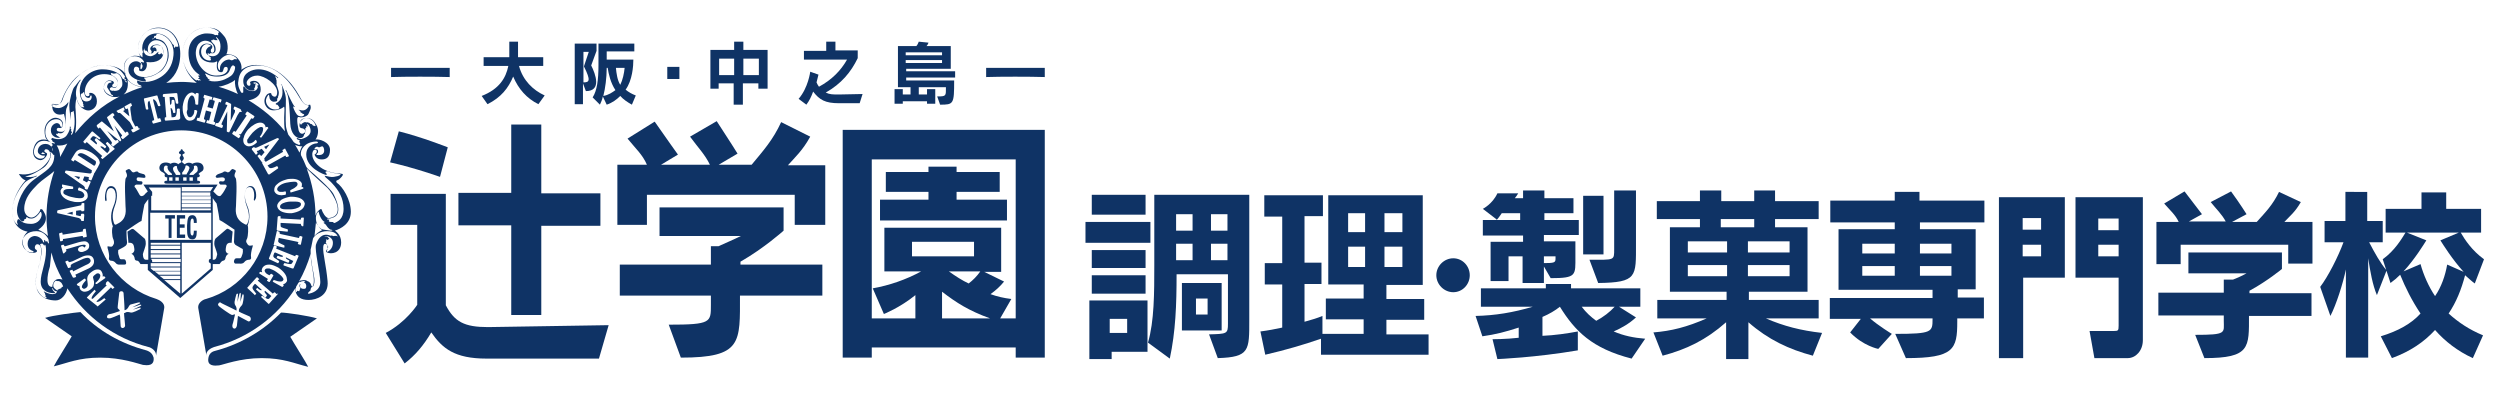 <?xml version="1.0" encoding="utf-8"?>
<!-- Generator: Adobe Illustrator 27.2.0, SVG Export Plug-In . SVG Version: 6.00 Build 0)  -->
<svg version="1.1" id="logo" xmlns="http://www.w3.org/2000/svg" xmlns:xlink="http://www.w3.org/1999/xlink" x="0px" y="0px"
	 width="515.9px" height="81.3px" viewBox="0 0 515.9 81.3" style="enable-background:new 0 0 515.9 81.3;" xml:space="preserve">
<style type="text/css">
	.st0{fill:#0F3365;}
</style>
<path class="st0" d="M51.7,38.4c-1.3,0-1.5,2.3-0.8,4.1c0.7,1.8,0.5,2.9,0.2,3.5c-0.2,0.6-0.5,0.3-0.7,0.2c-2.2-1.1-1.7-3.2-1.7-3.7
	c0-0.6,0.3-5.4-0.1-5.8c-0.4-0.4-0.1-1,0-1.2c0.1-0.2,0.1-0.3-0.1-0.4c0,0-0.1-0.1-0.4-0.2c-0.3-0.1-0.5,0.3-0.7,0.5
	c-0.2,0.2-0.5,0.2-0.6,0.1c-0.1-0.1-0.6-0.2-0.7,0c-0.1,0.1-0.7,0.3-1,0.4c-0.3,0.1-0.5,0.3-0.6,0.5c0,0.2,0.2,0.3,0.3,0.3
	c0.2,0,0.9-0.1,1-0.1c0.1,0,0.6,0,0.6,0.4c0,0.5-0.5,0.5-0.8,0.4c-0.3,0-0.4,0.1-0.4,0.3c0,0.1,0.1,0.3,0.3,0.4c0.2,0,0.8,0,1,0
	c0.2,0,0.4,0.3,0.2,0.5c-0.1,0.2-0.6,1.2-1,1.6c-0.3,0.5-0.8,0.2-1,0c-0.1-0.1-0.4-0.4-0.7-0.7l0.9-1.4H29.6l0.9,1.4
	c-0.3,0.3-0.6,0.5-0.7,0.7c-0.2,0.2-0.7,0.5-1,0c-0.3-0.5-0.8-1.5-1-1.6c-0.1-0.2,0-0.4,0.3-0.5c0.2,0,0.8,0,1,0
	c0.2,0,0.3-0.2,0.3-0.4c0-0.2-0.1-0.3-0.4-0.3c-0.3,0-0.8,0-0.8-0.4c0-0.5,0.4-0.4,0.5-0.4c0.1,0,0.8,0.1,1,0.1
	c0.2,0,0.4-0.1,0.3-0.3c0-0.2-0.2-0.5-0.5-0.5c-0.3-0.1-0.9-0.2-1-0.4c-0.1-0.2-0.5-0.1-0.7,0c-0.1,0.1-0.5,0.1-0.6-0.1
	c-0.2-0.2-0.4-0.6-0.7-0.5c-0.3,0.1-0.4,0.2-0.4,0.2c-0.2,0.1-0.2,0.2-0.1,0.4c0.1,0.2,0.4,0.8,0,1.2c-0.4,0.4-0.1,5.2-0.1,5.8
	c0,0.6,0.5,2.7-1.7,3.7c-0.2,0.1-0.5,0.4-0.7-0.2c-0.2-0.6-0.5-1.7,0.2-3.5c0.7-1.8,0.6-4.1-0.8-4.1c-1.3,0-1.3,2.5-1.2,2.9
	c0.1,0.3,0.3,0.3,0.3-0.1c-0.1-0.5-0.2-2.4,0.9-2.4c1.1,0,1.3,2,0.5,3.8c-0.8,1.8-0.4,3.4-0.1,4.1c-0.3,0.4-0.2,2.2,0.1,2.7
	c0.2,0.5,0.1,0.8,0.1,0.9c-0.1,0.1-0.2,0.7-0.7,0.6c-0.5,0-0.7-0.3-0.6,0.3c0.2,0.6,0.4,1.6,0.3,2c-0.1,0.3,0.1,0.6,0.4,0.6
	c0.3,0,0.7,0.1,1,0.5c0.3,0.4,0.9,0.3,0.9,0.3h0.9c0.3,0,0.4-0.2,0.3-0.6c-0.1-0.3-0.1-0.5-0.5-0.5H25c-0.2,0-0.3-0.1-0.4-0.5
	c-0.1-0.4-0.3-0.6-0.2-1.4c0.5-0.3,1.2-0.6,1.4-0.8c0.2-0.1,0.5-0.4,0.4-1c-0.1-0.6-0.1-2.2-0.1-2.2c0.6-0.4,2.7-1.9,3.1-2
	c0.2-1.6,0.6-3.3,0.6-3.4c0.1-0.2,0.5-0.7,0.8-1.1v12.5c-0.2,0-0.3,0-0.5,0c-0.5,0-0.6-0.7-0.6-1c-0.1-0.2,0.3-1,0.5-1.8
	c0.2-0.7,0-1.5-0.2-1.6c-0.2-0.2-1.8-1.5-2.1-1.8c-0.3-0.3-0.5-0.1-0.6-0.1c-0.1,0.1-0.5,0.3-0.8,0.5c0.1,0.9,0.2,2.3,0.2,2.3
	c1.1-0.1,1.1,0.6,1.2,1.1c0.1,0.5,0,0.9-0.6,1.2c0.5,0.1,0.7,0.8,0.7,1c0,0.2,0.2,0.4,0.5,0.4c0.3,0,0.5,0.4,0.7,0.7h1.5v1.2
	l6.7,5.8l6.7-5.8v-1.2h1.4c0.2-0.3,0.4-0.6,0.7-0.7c0.3,0,0.4-0.2,0.5-0.4c0-0.2,0.2-0.9,0.7-1c-0.6-0.2-0.7-0.6-0.6-1.2
	c0.1-0.5,0.1-1.2,1.2-1.1c0,0,0.1-1.4,0.2-2.3c-0.3-0.2-0.7-0.5-0.8-0.5c-0.1-0.1-0.3-0.2-0.6,0.1c-0.3,0.3-1.9,1.6-2.1,1.8
	c-0.2,0.2-0.4,0.9-0.2,1.6c0.2,0.7,0.6,1.5,0.5,1.8c-0.1,0.2-0.1,0.9-0.6,1c-0.1,0-0.2,0-0.3,0V40.9c0.3,0.4,0.6,0.9,0.8,1.1
	c0,0.1,0.4,1.8,0.6,3.4c0.5,0.2,2.5,1.6,3.1,2c0,0-0.1,1.6-0.1,2.2c-0.1,0.6,0.2,0.9,0.4,1c0.2,0.1,0.9,0.5,1.4,0.8
	c0.1,0.8-0.1,1.1-0.2,1.4c-0.1,0.4-0.3,0.5-0.4,0.5h-0.7c-0.3,0-0.4,0.2-0.5,0.5c-0.1,0.3,0.1,0.6,0.3,0.6h0.9c0,0,0.6,0.1,0.9-0.3
	c0.3-0.4,0.7-0.5,1-0.5c0.3,0,0.5-0.2,0.4-0.6c-0.1-0.3,0.1-1.4,0.3-2c0.2-0.6,0-0.3-0.5-0.3c-0.5,0-0.6-0.5-0.7-0.6
	c-0.1-0.1-0.2-0.4,0.1-0.9c0.2-0.5,0.3-2.3,0.1-2.7c0.3-0.7,0.7-2.3-0.1-4.1c-0.8-1.8-0.6-3.8,0.5-3.8c1.1,0,1,2,0.9,2.4
	c-0.1,0.5,0.2,0.5,0.3,0.1C53,40.9,53,38.4,51.7,38.4 M37.5,39.7h5.9v0.7h-5.9V39.7z M37.5,40.5h6v0.7h-6V40.5z M37.5,41.3h6V42h-6
	V41.3z M37.5,42.1h6v0.7h-6V42.1z M37.5,43h6v0.4h-6V43z M30.7,38.7h6.6v4.7h-6.1l0-3c0.1,0,0.1,0,0.2,0v-0.8L31,39.1L30.7,38.7z
	 M37.2,60.6l-3.3-2.8h3.3V60.6z M37.2,57.6h-3.4l-0.9-0.7h4.3V57.6z M37.2,56.7h-4.4L31.9,56h5.3V56.7z M37.2,55.9h-5.5l-0.6-0.5
	v-0.2h6.1V55.9z M37.2,55h-6.1v-0.7l0.1,0h6V55z M37.2,54.1h-5.8v-0.3c0-0.1-0.1-0.2-0.2-0.3v-0.1h6.1V54.1z M37.2,53.2h-6.1v-0.7
	h6.1V53.2z M37.2,52.3h-6.1v-0.7h6.1V52.3z M37.2,51.4h-6.1v-0.7h6.1V51.4z M37.2,50.5h-6.1v-0.4h6.1V50.5z M43.5,53.4
	c-0.2,0.1-0.4,0.1-0.4,0.3v0.4l0.4,0.3v1l-6,5.2V50.1h6V53.4z M43.6,49.5H31v-5.6h12.6V49.5z M43.6,39.2l-0.2,0.3h-5.9v-0.9H44
	L43.6,39.2z"/>
<path class="st0" d="M41.6,35.4c0.6-0.3,0.5-1.2,0-1.6c-0.4-0.3-1.2-0.4-1.9,0c-0.6-0.4-1.2-0.2-1.6,0.1c-0.1-0.1-0.4-0.3-0.5-0.4
	c-0.1-0.1,0-0.3,0.1-0.4c0.1-0.1,0.4-0.4,0.1-0.8c-0.3-0.4-0.1-0.5,0.2-0.6c0.2-0.1,0.1-0.3,0-0.4c-0.1-0.1-0.3-0.2-0.3-0.3
	c0-0.1-0.1-0.2-0.2-0.2c-0.2,0-0.2,0.1-0.2,0.2c0,0.1-0.2,0.2-0.3,0.3c-0.1,0.1-0.1,0.3,0,0.4c0.3,0.1,0.5,0.2,0.2,0.6
	c-0.3,0.4,0,0.6,0.1,0.8c0.1,0.1,0.2,0.3,0.1,0.4c-0.1,0.1-0.5,0.2-0.6,0.4c-0.3-0.3-1-0.5-1.6-0.1c-0.7-0.4-1.5-0.3-1.9,0
	c-0.5,0.4-0.6,1.2,0,1.6c0.6,0.3,0.8,0.5,0.7,0.7c-0.1,0.2,0,0.5,0.5,0.5l0,0.7c-0.2,0-0.6,0-0.6,0.3c0,0.3,0.2,0.3,0.8,0.3h2.9h2.9
	c0.6,0,0.8,0,0.8-0.3c0-0.3-0.4-0.3-0.6-0.3l0-0.7c0.5,0,0.6-0.3,0.5-0.5C40.8,35.9,41,35.8,41.6,35.4 M33.8,34.9
	c0-0.9,0.6-0.8,0.8-0.6c-0.2,0.6,0.5,1.3,0.7,1.4c0.2,0.1,0.2,0.4,0.2,0.4l-0.8,0C34.3,35.6,33.8,35.5,33.8,34.9 M35.6,37.3h-0.7
	v-0.7h0.7V37.3z M36.9,37.3h-0.7v-0.7h0.7V37.3z M37.2,36.1h-0.9c0,0-0.1-0.3-0.2-0.4c-0.1-0.1-0.4-0.5-0.4-0.9
	c0-0.4,0.6-0.7,0.8-0.5c0,0.5,0.3,1.1,0.7,1.4V36.1z M38.5,37.3h-0.7v-0.7h0.7V37.3z M38.7,35.6c-0.1,0.1-0.2,0.4-0.2,0.4h-0.9v-0.4
	c0.3-0.3,0.7-1,0.7-1.4c0.2-0.2,0.8,0.1,0.8,0.5C39,35.1,38.8,35.5,38.7,35.6 M39.8,37.3h-0.7v-0.7h0.7V37.3z M39.9,36.1l-0.8,0
	c0,0,0-0.2,0.2-0.4c0.2-0.2,0.9-0.7,0.7-1.4c0.2-0.2,0.8-0.3,0.8,0.6C40.9,35.5,40.4,35.6,39.9,36.1"/>
<polygon class="st0" points="34.1,45.1 34.8,45.1 34.8,49.1 35.4,49.1 35.4,45.1 36.1,45.1 36.1,44.4 34.1,44.4 "/>
<polygon class="st0" points="36.5,49.1 38.2,49.1 38.2,48.4 37.1,48.4 37.1,47 38.1,47 38.1,46.3 37.1,46.3 37.1,45.1 38.2,45.1 
	38.2,44.4 36.5,44.4 "/>
<path class="st0" d="M40,47.5c0,0.3,0,1.1-0.3,1.1c-0.4,0-0.4-0.6-0.4-1v-1.3c0-0.4,0-1.2,0.4-1.2c0.3,0,0.3,0.6,0.3,0.9h0.6
	c0-0.1,0-0.2,0-0.4c0-0.8-0.4-1.2-0.9-1.2c-1,0-1,0.9-1.1,2.1v0.7c0,1.3,0.1,2.2,1.1,2.2c0.7,0,0.9-0.6,0.9-1.5c0-0.1,0-0.2,0-0.3
	H40z"/>
<path class="st0" d="M18.3,32.3c-0.8-0.5-1.3-0.7-1.6-0.7c-0.3,0-0.5,0.1-0.7,0.4c0,0,0,0,0,0l3.4,2.2c0,0,0.1,0,0.1,0h0
	c0,0,0-0.1,0.1-0.1c0.2-0.3,0.2-0.5,0.2-0.6c0-0.1,0-0.2-0.1-0.3C19.4,33,18.9,32.7,18.3,32.3"/>
<polygon class="st0" points="15,44.3 15,43.7 13.8,44 "/>
<path class="st0" d="M61.7,41.7c-0.3-0.1-0.6-0.1-1-0.1h0c-0.3,0-0.6,0-0.8,0c-0.5,0-1.5,0.2-1.9,0.6c-0.1,0.1-0.2,0.2-0.2,0.4
	c0,0,0,0,0,0.1c0,0.2,0.1,0.3,0.4,0.4c0.3,0.1,0.6,0.1,1,0.1c0.3,0,0.6,0,0.8,0c0.5,0,1.5-0.2,1.9-0.6c0.1-0.1,0.2-0.2,0.2-0.4
	c0,0,0,0,0-0.1C62.1,41.9,62,41.8,61.7,41.7"/>
<path class="st0" d="M72.4,43.7c0-2.5-1.7-5.2-2.9-6c-0.2-0.2-0.1-0.5,0.1-0.5c0.2,0,0.9-0.6,1.1-1c0.2-0.4-0.2-0.3-0.6-0.4
	c-0.3,0-2.9-0.1-4.6-1.8c-1.7-1.7-1-3.3-0.4-3.1c0.6,0.2,0.1,0.9-0.2,1c0.2,0.5,0.6,1,1.5,1c0.9,0,1.7-0.4,1.7-2
	c0-1.6-2.3-2.3-3-2.1c0.5-0.6,0.8-2,0.2-3c-0.6-1-1-1.4-2-1.4c-1,0-1.5,0.7-1.5,1.5c0,0.7,0.7,0.5,0.9,0.7c0.5,0.3,0.3,0.9-0.3,1
	c-0.5,0-0.8-0.4-0.9-1.4c-0.2-0.9-0.2-1.8-0.1-1.9c0.1-0.2,0.2-0.2,0.5-0.1c0.2,0.1,1.6-0.1,1.8-0.8c0.3-0.7,0.6-1.1,0.3-1.8
	c-0.5,0.1-1.1,0.3-1.9-1.2c-0.8-1.5-3.8-7-9.3-7c-1.8,0-3,1-3,1c0.2-1-0.3-1.9-0.8-2.4c-0.4-0.5-1.4-0.9-2.3-0.8
	c0.4-0.6,0.5-2.7-0.5-3.8c-1-1.2-1.6-1.7-3.5-1.7c-2.3,0-5,1.7-5,5.5c0,2.7,1.4,4.7,2.9,5.9c-1.1-0.1-2.1-0.2-3.2-0.2
	c-1,0-2.1,0.1-3.1,0.2c1.4-0.9,2.9-2.7,2.9-6c0-3.1-1.8-5.4-4.5-5.4c-2.8,0-4.2,2.6-4.2,4c0,1.4,0.5,2,0.5,2s-0.4-0.2-1.2-0.2
	c-0.8,0-2.9,1-1.9,3.8c-0.6-0.9-1.9-1.9-4.8-1.8c-3.9,0.1-7.2,3.9-8.2,7.1c-0.5,1.5-2,0.8-2,0.8c-0.4,0.9,0.2,2.8,2.3,2.1
	c0.2,0.8,1,3.7-0.5,3.7c-0.8,0-1-0.2-1-0.5c0-0.2,0.3-0.4,0.5-0.3c0.2,0.1,0.8,0,0.8-0.8c0-0.8-0.8-1.3-1.6-1.3S9.2,25.3,9.2,27
	c0,1.7,0.6,1.9,0.6,1.9c-1.1-0.3-2.3-0.1-2.8,1.5c-0.3,0.9-0.3,2.2,1,2.6c0.9,0.3,1.6-0.7,1.7-1.1c0.1-0.3-0.1-0.3-0.4-0.5
	c-0.3-0.2-0.1-0.6,0.2-0.6c0.4,0,0.9,0.3,0.9,1.3c0,1.1-2.7,4.5-6.5,3.8c0.2,0.4,0.8,1.2,1.4,1.3c-1.5,1.6-2.8,4.3-2.8,6.2
	c0,1.9,0.8,4,3.2,4.4c-0.9,0.9-1,1.5-1,2.3c0,0.7,0.7,2.1,1.9,2.1c1.2,0,1.2-0.5,0.8-0.7c-0.4-0.2-0.2-1.1,0.3-1.1
	c0.5,0,1.5,0.4,0.1,5.3C6.3,60.5,9,62,11.5,62c1.2,0,2.2-1.3,2.4-2.5c3.8,5.9,9.7,10.3,16.7,12.1c0.6,0.1,1.7,0.8,1.6,1.8l1.7-9.9
	c0.1-1-1-1.6-1.6-1.8c-7.3-2.2-12.7-9-12.7-17c0-9.8,8-17.8,17.8-17.8c9.8,0,17.8,8,17.8,17.8c0,8.1-5.4,14.9-12.7,17
	c-0.6,0.1-1.7,0.8-1.6,1.8l1.7,9.9c-0.2-1,1-1.6,1.6-1.8c7-1.8,13-6.2,16.8-12.2c0,0,0,0,0,0c0,0.1,0,0.2,0,0.3c0,0.1,0,0.2,0,0.4
	c0,0,0,0,0,0c0,0.2,0.1,0.3,0.1,0.4c0.3,0.7,0.9,1.4,2.6,1.4c1.6,0,4.2-0.9,3.9-3.9c-0.3-3.3-1-5.7-0.9-7c0.1-1.4,1.2-0.3,1,0.1
	c-0.2,0.4-0.7,0.8-0.2,1c0.8,0.4,2.9,0.2,2.9-2.1c0-1.7-1.3-2.4-1.3-2.4C70.3,47.2,72.4,46.2,72.4,43.7 M28.5,10
	c-0.1-0.6,0.5-4.2,4.2-4.2c1.5,0,3.1,0.8,3.9,2.9c0.1,0.4,0.2,0.6,0.2,0.8c0,0.2-0.4,0.2-0.5,0.1c-0.1-0.1-0.1,0.1-0.2,0.2
	c-0.1,0.1-0.3,0.1-0.2-0.4c0,0-0.1-0.2-0.3-0.3c-0.1-0.2-1.1-2.2-3.3-2.2c-2.2,0-3.2,2.1-2.9,3.5c0.1,0.3,0.3,0.7,0.1,0.5
	c0,0-0.2-0.1-0.1,0.1c0,0.2,0,0.6,0,0.7c0,0.1,0,0.2-0.2,0C28.5,11,28.6,10.6,28.5,10 M29.3,14.7c0.9,0,1.2-1.3,0.9-1.9
	c2.3,0.3,3.5-0.7,3.5-1.9c0-1.2-0.6-1.7-1.3-1.7c-1.2,0-1.4,0.7-1.4,0.9c0,0.2,0.3,0.3,0.3,0.6c0,0.3-0.3,0.3-0.3,0.3
	s-0.5,0.2-0.5-0.9c0-1.1,0.9-1.8,1.7-1.8c0.8,0,2.4,0.5,2.4,3c0,3.1-2.9,4.6-4.7,4.6c-1.8,0-2.3-0.9-2.3-1.5
	c0.1-1.1,1.1-0.5,1.1-0.3C28.8,14.2,28.4,14.7,29.3,14.7 M32.3,10.3c0-0.3-0.3-0.6-0.5-0.5c-0.2,0.1-0.5,0-0.3-0.1
	c0.1-0.2,0.2-0.4,0.9-0.4c1,0,1.2,0.6,1.3,1.1c0.1,0.5,0,0.7-0.1,0.8c-0.1,0.1-0.2,0.1-0.2,0c0-0.1,0-0.2,0-0.2L33.2,11
	c0,0,0,0.1-0.2,0.2c-0.1,0.1-0.2-0.1-0.2-0.1c-0.1,0.1-0.2,0.1-0.2,0c0-0.1,0.1-0.2,0.1-0.4c0.1-0.1-0.2,0.1-0.3,0.2
	c-0.1,0.1-0.4,0.4-0.5,0.4c-0.2,0.1-0.5,0.3-0.8,0.3c-0.3,0-0.7-0.1-1-0.3c-0.2-0.1-0.5-0.7-0.5-0.8c0-0.1,0.1-0.1,0.1-0.3
	c0-0.2,0.1-0.3,0.1-0.1c0,0.2,0.3,0.7,0.2,0.4c0-0.3,0.2,0,0.4,0.1c0.1,0.2,0.2,0.3,0.6,0.4c0.5,0.1,0.6-0.1,0.7-0.3
	c0.1-0.1,0.1-0.2,0.3-0.2C32.3,10.7,32.3,10.6,32.3,10.3 M9.1,31.6c0.1,0,0.3,0.2,0.1,0.2c-0.2,0-0.5,0-0.5,0
	c-0.2,0-0.2-0.2-0.1-0.2c0.1-0.1,0.2-0.2,0.3-0.2C8.9,31.4,9,31.6,9.1,31.6 M9.4,29.7c-1.1,0-1.6,0.8-1.6,1.5c0,0.7,1,1,1.3,0.9
	c0.1-0.1,0.3,0.1,0,0.4c-0.3,0.3-1,0.3-1.3,0.1c-0.4-0.2-0.8-0.5-0.8-1.3c0-0.8,0.5-1.6,0.9-1.9c0.4-0.3,1.4-0.6,2.6,0
	c-1-0.6-1.4-1.7-1-3.2c0.3-0.9,1.1-1.6,2.1-1.6c1,0,1.3,0.7,1.3,1.2c0,0.5-0.4,0.5-0.5,0.1c-0.1-0.4-0.5-0.5-0.7-0.5
	c-0.2,0-1.2,0.3-1.2,1.5c0,1.2,1.1,1.7,2,1.5c0,0-0.4-0.1-0.4-0.2C12,28,12,28.3,11.6,27.8c-0.1-0.1,0.1-0.3,0.2-0.2
	c0.1,0.1,0.2,0.1,0.1,0c0-0.1,0.1-0.2,0.4-0.1c0.4,0.1,1.4-0.1,1.3-2.1c-0.1-2,0-2.7,0.1-3c0.1-0.2,0.3-0.7,0.3-0.8
	c0.1-0.1,0.1-0.5,0.1-0.6c-0.3,0.6-1.3,1.3-2,1.3c-0.7,0-1.2-0.2-1.4-0.5c-0.2-0.3,0.3-0.3,0.5-0.2c0.2,0.2,1.1,0.2,1.5-0.8
	c0.3-1,1.6-3.9,3.6-5.3c2-1.5,3.3-2,4.9-2c1.6,0,3.3,0.1,4.6,2.3c0.1,0.2,0,0.1-0.1,0.2c-0.1,0,0,0.2,0,0.2c0.1,0.2,0.1,0.2,0.2,0.1
	c0.1,0,0.2,0,0.1,0.1c-0.1,0.1-0.2,0.3-0.1,0.3c0.1,0,0.4,0.1,0.2,0.3c-0.1,0.1-0.2-0.2-0.3-0.3c-0.1-0.1-0.1-0.2-0.1-0.3
	c0-0.1-0.3,0-0.4-0.2c-0.1-0.2-0.5-0.8-0.7-0.9c-0.2-0.1-1.2-1-3.5-1c-2.3,0-5,1.9-4.6,5c0.1,1.1,0.4,1.2,0.4,1.4
	c0,0.1,0.1,0.2,0.2,0.4c0.1,0.2,0,0.1,0,0.2c0,0.1,0.2,0.2,0.1,0.4c-0.1,0.1,0.2,0.4,0.2,0.4c0,0-0.5,0.2-0.9-0.3
	c-0.4-0.5-1.7-2.8,0.1-5.2c0.1-0.1,0-0.3-0.2,0c-0.2,0.2-0.8,1.1-1.1,1.4c-0.3,0.3-1,2.7-1,3.8c0,1.1,0.3,2.6,0.3,3
	c0-0.2,0-1.1,0-1.3c0-0.2,0-0.4,0.2-0.4c0.2,0,0.2,0,0.2-0.1c0-0.1,0.2-0.2,0.2,0c0.1,0.3,0.4,2.4,0,3.8c-0.3,1.5-0.8,1-0.4,0.6
	c0.1-0.1,0.1-0.2-0.1-0.3c-0.1,0-0.1-0.2,0-0.2c0.1-0.1,0-0.2-0.1-0.3c-0.1,0-0.1-0.1,0-0.2c0-0.1,0-0.1-0.1-0.3
	c-0.1-0.2-0.1,0.3-0.1,0.5c0,0.1-0.4,1.3-1,1.7c-0.6,0.4-1.4,0.6-2.5,0.2c-0.1-0.1-0.2,0-0.2,0.1c0,0.1-0.3-0.1-0.1,0.2
	c0.2,0.1,0.2,0.2,0.2,0.3c0,0.1,0.2,0.2,0.4,0.3c0.2,0.1,0.2,0.3,0,0.2c-0.2,0-0.3-0.1-0.5-0.1c-0.1,0-0.1,0,0,0.1
	c0.1,0.1,0.2,0.4,0.1,0.5c-0.1,0.1-0.1,0.1-0.2,0.1c-0.1,0,0.1,0.2,0.2,0.4c0.1,0.1,0.1,0.3,0.1,0.4c0,0.1,0,0.2-0.1,0
	C10.9,30.7,10.5,29.7,9.4,29.7 M22.6,18.8c0.1,0.1,0.3,0.5,0.3,0.6c0.1,0.1,0.2,0.2,0.3,0.2c0.1,0,0.3,0.3-0.1,0.2
	c-0.4-0.1-1.2-0.6-1.3-0.8c-0.1-0.1-0.4-0.6-0.4-0.9c0-0.3,0.3-1.4,1.1-1.4c0.6,0,0.6,0.3,0.5,0.3c0,0.1-0.4,0-0.6,0.2
	c-0.2,0.2-0.3,0.5-0.3,0.8C22.2,18.2,22.5,18.6,22.6,18.8 M23,18.7c-0.1,0-0.2-0.1-0.3-0.2c-0.1-0.2,0-0.2,0-0.3
	c0,0,0.2-0.2,0.3-0.2c0.1-0.1,0.4,0.2,0.8,0.1c0.3-0.1,0.4-0.4,0.5-0.8c0,0.4-0.3,0.7-0.6,0.7c-0.6,0-0.6-0.3-0.5-0.5
	c0.1-0.2,0.3-0.2,0.3-0.4c0-0.4-0.5-0.5-1-0.5c-0.4,0-1.1,0.5-1.1,1.6c0,1.2,1.7,2.2,3.3,1.7c-3.6,1.8-6.7,4.5-9.2,7.6
	c0.4-1.8,0.1-4.4,0.1-4.9c-0.1-0.6,0-1.7,0.2-2.4c0.2,1.8,1.7,2.6,2.4,2.6c0.7,0,1.8-0.5,1.8-1.9c0-1.4-1-1.9-1.6-1.7
	c0.1,0.2,0.1,0.6-0.1,0.6c-0.2,0.1-0.8,0.2-0.8-0.9c0-1.7,1.6-3.6,4-3.6c2.4,0,2.8,1.4,2.8,1.8c0-0.1,0-0.1,0-0.2
	c0-0.6-0.7-1.1-0.9-1.2c-0.2-0.1-0.4-0.2-0.5-0.4c-0.1-0.2,0.1-0.3,0.2-0.2c0.1,0,0.3,0.1,0.4,0.1c0.2,0,0.4-0.1,0.6-0.1
	c0.2,0.1,0.9,0.4,1.1,1.6c0.2,1.2-0.2,1.3-0.5,1.7c-0.3,0.4-1.2,0.4-1.3,0.3C23.2,18.8,23.1,18.7,23,18.7 M16.7,19.7
	c-0.1-0.5,0.4-0.4,0.4-0.5c0-0.2,0.3-0.3,0.3,0c0.1,0.3,0.1,1,0.9,1c0.4,0,0.2-0.5,0.5-0.5c0.2,0,0.2,0.7-0.2,1
	C18.2,21,16.9,21.3,16.7,19.7 M13.5,40.2c0.4,0.2,0.9,0.4,1.5,0.5c0.4,0.1,0.9,0.2,1.3,0.2c0.1,0,0.2,0,0.3,0c0.5,0,0.7-0.2,0.8-0.5
	c0,0,0-0.1,0-0.1c0-0.2-0.1-0.4-0.3-0.6c-0.2-0.2-0.6-0.3-0.9-0.4c-0.1,0-0.1-0.1-0.1-0.1c0-0.1,0-0.1,0-0.2l0.1-0.2
	c0-0.1,0.1-0.1,0.2-0.1c0.5,0.2,0.9,0.4,1.2,0.6c0.3,0.2,0.5,0.6,0.5,1c0,0.1,0,0.2,0,0.3c-0.1,0.5-0.5,0.8-1.1,1
	c-0.3,0.1-0.6,0.1-0.9,0.1c-0.3,0-0.7,0-1-0.1c-1.7-0.3-2.6-1.2-2.6-2.1c0-0.1,0-0.1,0-0.2c0.1-0.2,0.2-0.5,0.5-0.6l-0.1-0.1
	c-0.1,0-0.1-0.1-0.1-0.2l0-0.2c0-0.1,0.1-0.2,0.2-0.1l2,0.4c0,0,0.1,0,0.1,0.1c0,0,0,0.1,0,0.1l0,0.2c0,0.1-0.1,0.1-0.2,0.1
	c-0.1,0-0.3,0-0.4,0c-0.4,0-0.7,0-1,0.1c-0.2,0.1-0.4,0.2-0.4,0.4c0,0,0,0.1,0,0.1C13,39.8,13.1,40,13.5,40.2 M13,49.3l0,0.2
	c0,0,0,0.1,0,0.1c0,0-0.1,0.1-0.1,0.1l-0.3,0.1h0c0,0-0.1,0-0.1,0c0,0-0.1-0.1-0.1-0.1l-0.2-1.4c0-0.1,0-0.2,0.2-0.2l0.3-0.1
	c0.1,0,0.2,0,0.2,0.2l0,0.2c0,0,0,0,0,0c0,0,0,0,0.1,0c0,0,0.1,0,0.1,0l3.8-0.6c0.1,0,0.2,0,0.2-0.1l0,0c0,0,0,0,0,0l0-0.2
	c0-0.1,0.1-0.2,0.1-0.2l0.3-0.1c0.1,0,0.2,0,0.2,0.1l0.2,1.4c0,0,0,0.1,0,0.1c0,0-0.1,0.1-0.1,0.1L17.3,49c0,0-0.1,0-0.1,0
	c0,0-0.1-0.1-0.1-0.1l0-0.2c0,0,0,0,0,0s0,0-0.1,0c0,0-0.1,0-0.1,0l-3.7,0.6C13,49.3,13,49.3,13,49.3L13,49.3
	C12.9,49.3,12.9,49.3,13,49.3 M9.9,48.7c-0.6-0.6-1.5-1.1-2-1.3c2.9-2,0.9-3.9,0.9-4.1c-0.1-0.1-0.5-0.3-0.5,0
	c-0.1,0.5-1,1.6-1.8,1.6c-0.6,0-1.5-0.6-1.5-1.8c0-2.2,1.5-3.8,2.8-5.1c0.9-0.9,2.4-1.8,3.4-2.7c-1,2.9-1.6,6.1-1.6,9.4
	C9.6,46,9.7,47.4,9.9,48.7 M10.6,52.1c0.5,2,1.3,3.8,2.3,5.6c-1.9-0.6-2.1,1.2-2.1,1.5c-0.1,0-0.2,0-0.2,0c-1.5-0.2-0.5-3.6-0.3-4.2
	C10.3,54.7,10.5,53.4,10.6,52.1 M16.7,43.4c0,0-0.1,0-0.3,0l-0.7,0.1l0,0.9l0.4,0.1c0.2,0,0.3,0.1,0.4,0.1h0c0.1,0,0.1,0,0.2-0.1
	c0,0,0-0.1,0-0.2c0-0.1,0.1-0.2,0.2-0.2l0.3,0c0,0,0.1,0,0.1,0.1c0,0,0.1,0.1,0.1,0.1l-0.1,1.2c0,0,0,0.1,0,0.1c0,0-0.1,0-0.1,0h0
	l-0.3,0c-0.1,0-0.2-0.1-0.2-0.2c0,0,0,0,0,0v0c0-0.1,0-0.1-0.1-0.2c-0.1-0.1-0.2-0.1-0.3-0.2L11.9,44c-0.1,0-0.1-0.1-0.1-0.2l0-0.2
	c0-0.1,0.1-0.2,0.1-0.2l4.7-1c0.1,0,0.2-0.1,0.2-0.1s0,0,0-0.2c0-0.1,0.1-0.2,0.2-0.2l0.3,0c0,0,0.1,0,0.1,0.1c0,0,0,0.1,0,0.1
	l0,1.3c0,0,0,0.1-0.1,0.1c0,0-0.1,0.1-0.1,0.1l-0.3,0c-0.1,0-0.1,0-0.1-0.1c0,0-0.1-0.1-0.1-0.1l0-0.1v0
	C16.7,43.4,16.7,43.4,16.7,43.4 M12.4,32.4c0-1.1-0.4-1.9-0.7-2.4c0.8,0.1,1.6,0,2.2-0.4C13.4,30.6,12.9,31.5,12.4,32.4 M4,45.3
	c-0.1-0.1-0.3-0.1-0.4,0.1c0,0.3-0.2,0.3,0,0.7c0.2,0.4,0,0.3-0.1,0.2c-0.1-0.1-1-0.7-1-2.9c0-2.3,1.8-4.8,2.4-5.5
	c0.6-0.8,2.4-1.4,2.6-1.5c0.2-0.1,0.1-0.2-0.1-0.1c-0.5,0.3-1.8,0.3-2.2,0.1c1.4-0.2,2.9-1.2,3.8-1.8c1-0.7,1.5-2.2,1.5-2.5
	c0-0.3,0-0.5-0.1-0.6c-0.1-0.1,0-0.2,0.1-0.1c0.1,0.1,0.2,0.1,0.4,0.4c0.2,0.2,0.2,0.3,0.2,0.2c0.1-0.1,0.1-0.1,0.1,0.1
	c0,2.4-1.7,3.1-4.1,4.9c-2.5,1.8-3.6,5-3.6,6.4c0,1.4,0.8,2.2,1.1,2.3C5,45.6,5,45.5,5,45.4c0-0.1,0-0.2,0.2-0.2
	c0.1,0,0.2-0.1,0.2-0.2c0-0.1,0-0.2,0.2-0.2c0.1,0.1,0.2,0.3,0.9,0.3c0.8,0,1.5-0.9,1.7-1.2c0.1-0.3,0.4-0.2,0.4,0.4
	c0,0.6-0.6,1.9-2.2,1.9C4.5,46.2,4.2,45.4,4,45.3 M7.2,48.7c-0.4,0-1.5,0.3-1.5,1.6c0,1.2,0.9,1.4,1.1,1.5C7,51.9,7,52.1,6.7,52.1
	c-0.9,0.1-2.1-0.8-2.1-2c0-1.3,1.1-2.4,2.9-2.4c1.4,0,2.2,1,2.5,1.7c0,0.2,0.1,0.5,0.1,0.7c0,0.3-0.2,0.1-0.3-0.2
	c-0.1-0.2-0.2-0.2-0.2-0.1c0,0.1-0.2,0.1-0.2,0c0-0.1-0.2-0.3-0.3-0.3c0,0.1,0,0.2,0,0.4c0.1,0.2-0.1,0.2-0.2,0
	C8.6,49,7.6,48.7,7.2,48.7 M11.7,60.3c-0.1,0.2-0.3,0.4-0.9,0.4c-0.6,0-1.5-0.4-1.6-0.5c-0.2-0.1-0.2,0-0.1,0.1
	c0.1,0.1,0.1,0.1,0.2,0.3c0,0.4,0.2,0.2,0.1,0.4c-0.1,0.3,0.1,0.3,0.1,0.3s0.3,0.2,0,0.2c-0.3,0-1.2-0.4-1.9-1.9C7,58,7.8,55.7,8,55
	c0.2-0.7,0.6-2.6,0.6-3.1c0-0.5-0.1-0.8-0.3-1.4c-0.1-0.2,0.2-0.2,0.3-0.2c0-0.2,0.2,0,0.4,0.2c0.1,0.3,0.2,0.2,0.2,0.1
	c0,0,0-0.1,0.1-0.1c0.1,0,0.2,0.5,0.2,1.2c0,2.5-1.1,4.6-1.1,6.4s1.4,2.4,2.7,2.4c0.4,0,0.3-0.1,0.1-0.3c-0.2-0.1-0.4-0.5-0.5-0.7
	c0.1,0,0.1,0,0.2,0c0,0.1,0.1,0.2,0.1,0.2c0.1,0.2,0.4,0.4,0.6,0.4C11.7,60.1,11.8,60.1,11.7,60.3 M12.8,59.2
	c-0.1,0-0.1,0.3-0.2,0.3c-0.1,0-0.3,0.1-0.5,0.2c-0.1,0.1-0.2,0-0.2,0c0.1,0.3,0,0.1,0,0.2c0,0.1-0.1,0-0.3-0.1
	c-0.1-0.1-0.7-0.4-0.6-1c0-0.5,0.3-0.6,0.4-0.8c0.1-0.2,0.2,0,0.4,0L12,58c0.2,0,0.4,0.1,0.6,0.3c0.2,0.2,0.3,0.5,0.4,0.7
	C13.1,59.2,12.9,59.2,12.8,59.2 M13.2,52.3C13.2,52.3,13.1,52.3,13.2,52.3c-0.1,0-0.1,0-0.1,0c0,0-0.1-0.1-0.1-0.1l-0.4-1.4
	c0-0.1,0-0.2,0.1-0.2l0.3-0.1c0.1,0,0.2,0,0.2,0.1l0.1,0.2c0,0,0,0,0,0l0,0c0,0,0.1,0,0.2,0l2.7-0.8c0.4-0.1,0.8-0.2,1.1-0.2
	c0.1,0,0.2,0,0.3,0c0.5,0.1,0.7,0.4,0.8,0.7c0,0.1,0,0.2,0,0.3c0,0.5-0.4,0.9-1.1,1.1c-0.2,0.1-0.3,0.1-0.5,0.1
	c-0.1,0-0.3,0-0.4-0.1c-0.1,0-0.2-0.1-0.3-0.3c0,0,0-0.1,0-0.1c0-0.3,0.2-0.5,0.5-0.6c0.1,0,0.2-0.1,0.3-0.1c0.2,0,0.4,0.1,0.5,0.3
	c0,0,0,0,0,0c0.1-0.1,0.3-0.3,0.3-0.4c0,0,0,0,0,0c0-0.1-0.1-0.2-0.4-0.2c0,0-0.1,0-0.1,0c-0.2,0-0.7,0.1-1,0.2l-2.4,0.7
	c-0.1,0-0.2,0.1-0.2,0.1c0,0,0,0,0,0l0.1,0.2c0,0,0,0.1,0,0.1c0,0-0.1,0.1-0.1,0.1L13.2,52.3z M15.6,56.8l0.1,0.2c0,0,0,0.1,0,0.1
	c0,0-0.1,0.1-0.1,0.1l-0.3,0.1c0,0,0,0-0.1,0c0,0,0,0-0.1,0c0,0-0.1-0.1-0.1-0.1L14.4,56c0-0.1,0-0.2,0.1-0.2l0.3-0.1
	c0.1-0.1,0.2,0,0.2,0.1l0.1,0.2c0,0,0,0,0,0s0.1,0,0.2-0.1l2.4-1.2c0.5-0.2,0.8-0.4,0.9-0.6c0.1-0.1,0.1-0.2,0.1-0.3
	c0-0.1,0-0.2-0.1-0.3c-0.1-0.2-0.3-0.3-0.6-0.3c-0.2,0-0.5,0.1-0.8,0.2l-2,0.9c-0.2,0.1-0.4,0.2-0.5,0.3c-0.1,0.1-0.1,0.1-0.1,0.2
	c0,0,0,0.1,0,0.2c0,0.1,0,0.2-0.1,0.2l-0.3,0.1c0,0-0.1,0-0.1,0c0,0-0.1,0-0.1-0.1l-0.5-1.1c0-0.1,0-0.2,0.1-0.2l0.3-0.1
	c0.1,0,0.2,0,0.2,0.1c0.1,0.2,0.1,0.2,0.2,0.2c0.1,0,0.4-0.1,0.7-0.2l1.7-0.8c0.6-0.3,1-0.4,1.5-0.4c0.5,0,0.9,0.2,1.1,0.7
	c0.1,0.2,0.1,0.4,0.1,0.6c0,0.5-0.3,1-1.1,1.4l-2.8,1.3C15.6,56.7,15.6,56.7,15.6,56.8C15.6,56.7,15.6,56.7,15.6,56.8
	C15.6,56.7,15.6,56.7,15.6,56.8 M24.6,60.5c0-0.3,0.2-0.4,0.5-0.4c0.2,0,0.4,0.2,0.4,0.4c0,0.1,0.2,2.5,0.2,3.5c0,0,0.1,0,0.1,0
	c0.6-0.2,0.7-0.7,0.8-0.8c0.1-0.2,0.3-0.4,0.5-0.4c0.1,0,1.4-0.4,1.6-0.4c0.3,0,0.3,0.2,0,0.3c-0.2,0.1-1.4,0.7-1.4,0.7
	s1.1-0.3,1.5-0.5c0.4-0.1,0.5,0.1,0.1,0.3c-0.2,0.1-1.1,0.5-1.5,0.7c0,0,1.1-0.3,1.4-0.4c0.3-0.1,0.3,0.1,0.1,0.3
	c-0.2,0.1-1.5,0.8-1.9,0.7c-0.6-0.2-1-0.1-1.1,0c0,0-0.1,0.1-0.3,0.1c0,0.6,0.2,2,0.2,2.4c0.1,0.5-0.3,0.7-0.5,0.7
	c-0.2,0-0.4-0.2-0.4-0.4c0-0.2-0.1-1.3-0.1-1.7c0-0.2,0-0.4-0.1-0.7c-0.7,0.3-1.6,0.7-1.7,0.7c-0.2,0.1-0.8,0.2-0.9-0.1
	c-0.1-0.4,0.3-0.7,0.6-0.7c0.2,0,1.2-0.3,2-0.6c0,0,0,0,0-0.1c0-0.2-0.2-0.2-0.4-0.5C24.2,63.5,24.6,60.8,24.6,60.5 M21.9,58.3
	l0.2-0.2c0.1-0.1,0.2-0.1,0.3,0l1.1,1.1c0,0,0.1,0.1,0.1,0.1c0,0,0,0.1-0.1,0.1l-0.2,0.2c0,0-0.1,0-0.1,0c0,0-0.1,0-0.1-0.1
	l-0.2-0.2c0,0,0,0,0,0h0c0,0,0,0,0,0c0,0-0.1,0-0.1,0.1l-2.7,2.6c-0.1,0.1-0.2,0.2-0.2,0.2c0,0,0,0,0,0c0.1,0.1,0.1,0.1,0.2,0.1
	c0.2,0,0.7-0.2,1.3-0.7c0.1-0.1,0.2-0.1,0.2,0l0.1,0.1c0,0,0.1,0.1,0.1,0.1c0,0,0,0.1-0.1,0.1l-1.5,1.3c0,0-0.1,0-0.1,0
	c-0.1,0-0.1,0-0.1-0.1L18,61.5c-0.1-0.1-0.1-0.2,0-0.2l1.4-1.4c0,0,0.1-0.1,0.1-0.1c0,0,0.1,0,0.1,0.1l0.1,0.1
	c0.1,0.1,0.1,0.2,0,0.2c-0.5,0.6-0.8,1.1-0.8,1.3c0,0.1,0,0.1,0.1,0.2l0,0c0,0,0,0,0,0c0,0,0.1-0.1,0.2-0.1l2.7-2.6
	c0.1,0,0.1-0.1,0.1-0.1c0,0,0,0,0,0c0,0,0,0,0,0l-0.2-0.2C21.9,58.4,21.9,58.3,21.9,58.3 M20.1,55.6c0.4,0,0.7,0.1,0.9,0.5
	c0.1,0.2,0.2,0.4,0.2,0.7c0,0.1,0,0.2,0,0.3l0.2-0.1c0.1,0,0.1,0,0.2,0.1l0.1,0.1c0.1,0.1,0,0.2,0,0.2L20,58.6c-0.1,0-0.2,0-0.2,0
	l-0.1-0.1c0,0,0-0.1,0-0.1c0,0,0-0.1,0.1-0.1c0.6-0.5,0.9-1,0.9-1.4c0-0.1,0-0.2-0.1-0.3c-0.1-0.1-0.2-0.2-0.4-0.2
	c-0.2,0-0.4,0.1-0.6,0.3c-0.3,0.2-0.4,0.4-0.4,0.5c0,0,0,0.1,0,0.1l0.2,0.8c0,0.1,0,0.2,0,0.4c0,0.5-0.2,0.9-0.8,1.3
	c-0.4,0.3-0.8,0.4-1.2,0.4h0c-0.3,0-0.6-0.2-0.8-0.4c-0.1-0.2-0.2-0.4-0.2-0.6c0-0.1,0-0.2,0-0.2l-0.2,0c-0.1,0-0.1,0-0.2-0.1
	l-0.1-0.1c-0.1-0.1,0-0.2,0-0.2l1.5-1.1c0,0,0.1,0,0.1,0c0,0,0.1,0,0.1,0.1l0.1,0.1c0,0.1,0,0.2,0,0.2c-0.4,0.4-0.8,0.9-0.8,1.3
	c0,0.1,0,0.2,0.1,0.2c0.1,0.1,0.2,0.2,0.3,0.2c0.2,0,0.3-0.1,0.5-0.2c0.2-0.2,0.3-0.3,0.3-0.6c0,0,0-0.1,0-0.2L18,57.7
	c0-0.1,0-0.2,0-0.2c0-0.5,0.3-1,0.9-1.4C19.3,55.8,19.7,55.6,20.1,55.6 M20.2,34.5l-0.7,1.2c0,0-0.1,0.1-0.1,0.1c0,0,0,0,0,0h0
	c0,0,0,0,0,0c0,0,0,0.1,0,0.1l-0.5,1.2c0,0,0,0.1-0.1,0.1c-0.1,0-0.1,0-0.1,0l-0.3-0.1c-0.1,0-0.1-0.1-0.1-0.2l0-0.1
	c0-0.1,0.1-0.1,0.1-0.2c0,0-0.1,0-0.3-0.1l-0.7-0.1l-0.3,0.8l0.4,0.2c0.2,0.1,0.3,0.2,0.3,0.2c0.1,0,0.1,0,0.1,0c0,0,0,0,0.1,0
	c0,0,0.1-0.1,0.1-0.2c0-0.1,0.1-0.1,0.2-0.1l0.3,0.1c0,0,0.1,0.1,0.1,0.1c0,0,0,0.1,0,0.1L18.1,39c0,0,0,0.1-0.1,0.1
	c0,0-0.1,0-0.1,0c0,0,0,0-0.1,0L17.6,39c-0.1,0-0.1-0.1-0.1-0.2c0,0,0-0.1,0-0.1c0-0.1-0.1-0.2-0.3-0.4l-3.7-2.6
	c-0.1,0-0.1-0.1-0.1-0.2l0.1-0.2c0-0.1,0.1-0.1,0.2-0.1l4.8,0.6c0,0,0.1,0,0.1,0h0c0.1,0,0.1,0,0.1,0c0,0,0,0,0.1-0.1
	c0-0.1,0.1-0.1,0.2-0.1l0,0l0,0c-0.1-0.1-0.1-0.2-0.1-0.2l0.1-0.2c0,0,0,0,0,0c0,0,0,0,0,0c0,0-0.1,0-0.1-0.1l-3.3-2
	C15.5,33,15.4,33,15.4,33h0c0,0,0,0,0,0l-0.1,0.2c0,0-0.1,0.1-0.1,0.1c0,0-0.1,0-0.1,0l-0.3-0.2c-0.1,0-0.1-0.2-0.1-0.2l0.8-1.3
	c0.3-0.5,0.8-0.8,1.3-0.8h0.1c0.6,0,1.3,0.3,2,0.7c0.6,0.4,1.2,0.9,1.5,1.4c0.1,0.2,0.2,0.5,0.2,0.7C20.5,34,20.3,34.2,20.2,34.5
	 M21.3,32.7c0,0-0.1,0.1-0.1,0.1h0c0,0-0.1,0-0.1,0l-0.2-0.2c-0.1-0.1-0.1-0.2,0-0.2l0.2-0.2c0,0,0,0,0,0c0,0,0,0,0,0
	c0,0-0.1-0.1-0.1-0.1L18,29.4c-0.1,0-0.1-0.1-0.1-0.1c0,0,0,0,0,0h0c0,0,0,0,0,0l-0.2,0.2c0,0-0.1,0.1-0.1,0.1c0,0-0.1,0-0.1,0
	l-0.2-0.2c0,0-0.1-0.1-0.1-0.1c0,0,0-0.1,0-0.1l1.7-2c0.1-0.1,0.2-0.1,0.3,0l1.4,1.2c0,0,0.1,0.1,0.1,0.1c0,0,0,0.1,0,0.1l-0.1,0.1
	c-0.1,0.1-0.2,0.1-0.2,0c-0.6-0.4-0.9-0.6-1.1-0.6c-0.2,0-0.3,0.1-0.6,0.5c0,0.1-0.1,0.1-0.1,0.1c0,0,0,0,0.1,0.1l1.2,1
	c0.1-0.1,0.1-0.1,0.1-0.2c0-0.1-0.1-0.3-0.4-0.6c-0.1-0.1-0.1-0.2,0-0.2l0.1-0.2c0.1-0.1,0.2-0.1,0.3,0l1.8,1.5c0,0,0.1,0.1,0.1,0.1
	c0,0.1,0,0.1,0,0.1l-0.1,0.2c0,0-0.1,0-0.1,0.1c-0.1,0-0.1,0-0.1,0c-0.3-0.3-0.6-0.4-0.7-0.4c-0.1,0-0.1,0-0.2,0.1l0,0l1.3,1.2
	c0,0,0.1,0,0.1,0.1c0,0,0.1,0,0.1-0.1c0.3-0.3,0.4-0.5,0.4-0.7c0-0.2-0.2-0.5-0.7-1.1c-0.1-0.1-0.1-0.2,0-0.2l0.1-0.1
	c0,0,0.1-0.1,0.1-0.1c0,0,0.1,0,0.1,0l1.4,1.3c0.1,0.1,0.1,0.2,0,0.2L21.3,32.7z M26.5,27.8l-1.1,0.9c0,0-0.1,0-0.1,0
	c0,0-0.1,0-0.1-0.1L25,28.4c-0.1-0.1,0-0.2,0-0.2l0.2-0.2c0,0,0,0,0,0c0,0,0-0.1-0.1-0.2l-1.5-1.9l1.4,2.9c0,0.1,0,0.2,0,0.2
	l-0.1,0.1c-0.1,0.1-0.2,0.1-0.2,0L22.1,27l1.2,1.5c0.3,0.4,0.5,0.5,0.6,0.5c0,0,0.1,0,0.2-0.1c0.1-0.1,0.2,0,0.2,0l0.2,0.3
	c0,0,0,0.1,0,0.1c0,0.1,0,0.1-0.1,0.1l-1,0.8c0,0-0.1,0-0.1,0h0c0,0-0.1,0-0.1-0.1L23,29.9c-0.1-0.1-0.1-0.2,0-0.2
	c0.1-0.1,0.1-0.2,0.1-0.2c0-0.1-0.1-0.3-0.5-0.8l-1.9-2.3c-0.1-0.1-0.1-0.1-0.1-0.1h0c0,0,0,0,0,0l-0.2,0.2c0,0-0.1,0-0.1,0
	c0,0-0.1,0-0.1-0.1L20,26.1c-0.1-0.1,0-0.2,0-0.3l0.9-0.7c0.1-0.1,0.2,0,0.2,0l2.4,2l-1.4-2.8c0-0.1,0-0.2,0.1-0.2l0.9-0.7
	c0.1-0.1,0.2,0,0.3,0l0.2,0.3c0,0,0,0.1,0,0.1c0,0,0,0.1-0.1,0.1l-0.2,0.2c0,0,0,0,0,0c0,0,0,0.1,0.1,0.2l2.4,3
	c0.1,0.1,0.1,0.1,0.1,0.1h0c0,0,0,0,0,0l0.2-0.2c0.1-0.1,0.2,0,0.2,0l0.2,0.2c0,0,0,0.1,0,0.1C26.6,27.7,26.6,27.7,26.5,27.8
	 M28.9,26.6l-1.3,0.7c0,0,0,0-0.1,0c0,0,0,0-0.1,0c0,0-0.1,0-0.1-0.1l-0.2-0.3c-0.1-0.1,0-0.2,0.1-0.2l0.2-0.1c0,0,0,0,0.1,0
	c0,0,0,0,0-0.1c0,0-0.1-0.1-0.1-0.2l-0.6-1.1L25,23.5c-0.2-0.2-0.3-0.2-0.3-0.2c0,0,0,0-0.1,0l-0.1,0c0,0-0.1,0-0.1,0
	c0,0-0.1,0-0.1-0.1L24.1,23c-0.1-0.1,0-0.2,0.1-0.2l1.2-0.6c0.1-0.1,0.2,0,0.2,0.1l0.1,0.3c0,0,0,0.1,0,0.1c0,0,0,0.1-0.1,0.1
	l-0.2,0.1c0,0,0.1,0.1,0.1,0.1l1.2,1l-0.2-1c0-0.3-0.1-0.4-0.1-0.5c0-0.1,0-0.1-0.1-0.1h0c0,0-0.1,0-0.2,0.1c0,0-0.1,0-0.1,0
	c0,0-0.1,0-0.1-0.1l-0.2-0.3c0-0.1,0-0.2,0.1-0.2l1.1-0.6c0.1,0,0.2,0,0.2,0.1l0.1,0.3c0.1,0.1,0,0.2-0.1,0.2
	c-0.1,0.1-0.2,0.1-0.2,0.3c0,0.1,0,0.2,0,0.4l0.3,2.1l0.6,1.2c0.1,0.1,0.1,0.2,0.1,0.2c0,0,0,0,0.1,0l0.2-0.1c0.1,0,0.2,0,0.2,0.1
	l0.2,0.3c0,0,0,0.1,0,0.1C28.9,26.5,28.9,26.6,28.9,26.6 M25.5,19.5c0.9-0.7,1-2.1,0.8-3.1c0.7,1,1.9,1.4,3,1.6
	C28,18.4,26.8,18.9,25.5,19.5 M28.6,16.7c-0.2-0.1-0.4-0.1-0.3,0c0.1,0.1-0.1,0.2,0,0.3c0.1,0,0,0.2,0.1,0.2c0.2,0,0.2,0.4,0.3,0.3
	c0.2-0.1,1.1,0.6,0,0.3c-2.3-0.5-2.9-2.1-3.1-3.6c-0.2-1.6,0.9-2.6,2.2-2.6c1.2,0,1.8,0.9,1.9,1.1c0.1,0.1,0,0.2-0.1,0.2
	c-0.1,0-0.2-0.1-0.4-0.1c-0.2-0.1-0.2,0-0.1,0.1c0.1,0.1,0.2,0.3,0.3,0.6c0.1,0.3-0.2,0.8-0.3,0.8c-0.2,0-0.1-0.4-0.1-0.7
	c0-0.3,0-0.3,0.1-0.3c0.1,0,0.2-0.1-0.4-0.5c-0.6-0.4-2.2-0.1-2.2,1.6c0,1.7,2.3,2.4,3.6,2.4c0-0.1,0-0.2-0.1-0.4
	c-0.1-0.1-0.5-0.4-0.1-0.4c1.1-0.1,1.8-0.3,3-1.1c1.2-0.7,1.9-2.5,1.9-3.4c0-0.9-0.1-1.7-0.7-2.5c-0.5-0.8-1.4-0.9-1.9-1
	c0-0.4-0.2-0.2-0.4-0.1c-0.3,0-0.1,0.2-0.3,0.2c-0.3,0,0-0.1,0.1-0.2c0.1-0.1,0.2,0,0.2-0.3c0-0.3,0.2-0.2,0.3-0.2
	c0.1,0,0.1-0.2,0.2-0.2C32.3,7,32.2,7,32.6,7c0.8-0.1,3.5,1.2,3.2,4.4c-0.4,4.6-4.6,5.5-5.6,5.5C29.3,16.9,28.8,16.8,28.6,16.7
	 M33.3,25c0,0-0.1,0.1-0.1,0.1l-1.5,0.4h0c0,0-0.1,0-0.1,0c0,0-0.1-0.1-0.1-0.1l-0.1-0.3c0-0.1,0-0.2,0.1-0.2l0.3-0.1c0,0,0,0,0,0h0
	c0,0,0,0,0,0c0,0,0-0.1,0-0.2L30.9,21c0-0.1-0.1-0.2-0.1-0.2h0c-0.1,0-0.1,0.1-0.2,0.2c-0.1,0.1-0.1,0.3-0.1,0.5
	c0,0.2,0,0.5,0.1,0.9c0,0.1,0,0.2-0.1,0.2l-0.2,0c0,0-0.1,0-0.1,0c0,0-0.1-0.1-0.1-0.1l-0.4-2c0-0.1,0-0.2,0.1-0.2l2.5-0.6
	c0.1,0,0.2,0,0.2,0.1l0.6,1.9c0,0.1,0,0.1,0,0.1c0,0-0.1,0.1-0.1,0.1l-0.2,0c-0.1,0-0.2,0-0.2-0.1c-0.2-0.5-0.3-0.8-0.5-1
	c-0.2-0.2-0.3-0.3-0.4-0.3c0,0,0,0-0.1,0h0v0c0,0,0,0.1,0,0.2l0.9,3.6c0,0.1,0.1,0.2,0.1,0.2v0c0,0,0,0,0,0l0.3-0.1
	c0.1,0,0.2,0,0.2,0.1l0.1,0.3C33.3,25,33.3,25,33.3,25 M36.9,24.7l-2.7,0.2h0c-0.1,0-0.2-0.1-0.2-0.2l0-0.3c0-0.1,0-0.1,0-0.1
	c0,0,0.1-0.1,0.1-0.1l0.2,0c0,0,0,0,0,0c0,0,0,0,0,0c0,0,0,0,0-0.1c0,0,0-0.1,0-0.1l-0.3-3.8c0-0.1,0-0.2,0-0.2h0h0h0l-0.2,0
	c0,0-0.1,0-0.1,0c0,0-0.1-0.1-0.1-0.1l0-0.3c0-0.1,0.1-0.2,0.2-0.2l2.6-0.2c0.1,0,0.2,0.1,0.2,0.2l0.2,1.8c0,0.1,0,0.1,0,0.1
	c0,0-0.1,0.1-0.1,0.1l-0.2,0c-0.1,0-0.2-0.1-0.2-0.1c-0.1-0.6-0.2-0.9-0.3-1.1c-0.1-0.2-0.2-0.2-0.5-0.2c-0.1,0-0.2,0-0.4,0
	c-0.1,0-0.1,0-0.1,0v0c0,0,0,0,0,0.1l0.1,1.5c0.1,0,0.2,0,0.2-0.1c0.1-0.1,0.1-0.3,0.1-0.5c0-0.1,0-0.1,0-0.2c0-0.1,0.1-0.2,0.2-0.2
	l0.2,0c0.1,0,0.2,0.1,0.2,0.2l0.2,2.3c0,0,0,0.1,0,0.1c0,0-0.1,0.1-0.1,0.1l-0.2,0c-0.1,0-0.1,0-0.1,0c0,0-0.1-0.1-0.1-0.1
	c0-0.3-0.1-0.5-0.2-0.7c-0.1-0.1-0.1-0.2-0.2-0.2h0l-0.1,0l0.2,1.8c0,0,0,0.1,0,0.1c0,0,0,0,0,0h0c0,0,0.1,0,0.1,0
	c0.5,0,0.7-0.1,0.8-0.3c0.1-0.2,0.2-0.6,0.2-1.3c0-0.1,0.1-0.2,0.2-0.2l0.2,0c0.1,0,0.1,0,0.1,0c0,0,0.1,0.1,0.1,0.1l0.1,1.9
	C37,24.6,37,24.7,36.9,24.7 M66.5,30.2c0.2,0,0.4,0.4,0.4,0.9c0,0.6-0.5,0.9-1,0.9c-0.5,0-0.6,0-0.6-0.1c0-0.1,0.2-0.3,0.3-0.4
	c0.1-0.1,0-0.4,0-0.5c0-0.1-0.2-0.2-0.4-0.2c-0.2,0-0.3-0.1-0.3-0.2c0.1-0.1,0.2-0.2,0.4-0.3c0.2-0.1,0.3,0.1,0.6,0.1
	C66.2,30.3,66.3,30.2,66.5,30.2 M62.9,25.2c-0.2,0-0.5,0.3-0.6,0.3c-0.1,0.1,0,0.2-0.2,0.2c-0.1,0-0.2-0.2-0.2-0.4
	c0.1-0.1,0-0.9,1.3-0.9c1.4,0,1.8,1.2,1.9,1.4c0.1,0.2-0.1,0.3-0.2,0.2c-0.1-0.1-0.2,0-0.3-0.1c-0.1,0-0.1-0.2-0.3-0.3
	c-0.2,0-0.4-0.1-0.4-0.2c-0.1-0.1-0.4-0.1-0.5-0.2C63.3,25.4,63.4,25.2,62.9,25.2 M53.2,13.5c4.3,0,7.1,4.1,8.4,6.3
	c1.1,1.9,1.6,1.9,1.9,1.9c0.3,0,0.2,0.3,0.1,0.4c-0.6,0.9-1.4,0.7-1.7,0.6c-0.3-0.1-0.4,0-0.1,0.1c0.3,0.2,0.2,0.4,0.2,0.4
	c0.2,0,0.3,0.2,0.5,0.3c0.2,0.1,0.4,0,0.2,0.3c-0.2,0.3-0.6,0.3-1.1,0.1c-0.5-0.2-1-1.4-1.1-1.8c-0.1-0.3,0.2,0,0.4,0
	c-0.5-0.4-1.7-3.2-1.8-3.4c-0.2-0.2-0.2-0.1-0.1,0.1c0.7,0.8,0.8,4.6,0.9,6.7c0.1,2.1,1.2,3,2,3c0.8,0,0.8-0.6,0.9-0.8
	c0.1-0.2,0.1,0,0.1,0s0.1-0.1,0-0.3c0.2-0.1,0.1-0.7,0.1-0.9c0-0.2,0.2,0.1,0.2-0.2c-0.1-0.2,0-0.3,0.2-0.2c0.2,0.1,0.1-0.2,0-0.3
	c-0.1-0.1,0.1-0.3,0.2-0.1c0.1,0.1,0.5,0.6,0.5,1.3c0,1.2-1.6,1.6-1.9,1.7c-0.3,0-0.6-0.1-0.8-0.2c-0.2-0.1-0.2,0.1-0.1,0.2
	c0.1,0.1,0.1,0.1,0.4,0.2c0.3,0.1,0.2,0.3,0,0.3c0,0,0.1,0.2,0.2,0.3c0.1,0.2,0.1,0.4-0.2,0.4c-0.4-0.1-0.3-0.2-0.5-0.2
	c-0.2-0.1-0.4-0.2-0.6-0.4c-0.3-0.5-0.7-1-1.1-1.5c-0.3-0.8-0.5-1.6-0.5-1.9c-0.1-0.7,0-4.2,0-5.4c0-1.2-0.8-2.9-0.9-3.1
	c-0.1-0.1-0.2-0.1-0.1,0c0.1,0.1,0.3,0.2,0.3,1.7c0,1.5-1.1,2.1-1.3,2.2c-0.2,0.1-0.1,0.3,0.1,0.3c0.1,0,0.2,0,0.3,0.2
	c0.1,0.2,0.2,0.2,0.2,0.3c0.1,0,0.2,0.5-0.8,0.5c-1,0-1.8-0.8-1.9-1.6c-0.1-0.7,0.3-1.1,0.4-1.3c0.1-0.1,0.2-0.4,0.3,0.3
	c0,0.7,0.6,1,0.9,1c0.3,0,0.7-0.1,0.7-0.2c0-0.1,0-0.3,0-0.4c0-0.1,0.2-0.3,0.2-0.3s-0.1-0.1,0-0.2c0.1-0.2,0.2-0.8,0.1-1.1
	c-0.1-0.3-0.3-1-0.4-1.2c-0.1-0.1,0-0.3,0-0.5c-0.1-0.2,0-0.3,0-0.4c0-0.1-0.1-0.2-0.1-0.3c0-0.1,0-0.3-0.1-0.4
	c-0.2-0.1-0.2-0.3,0-0.2c0.1,0,0.3,0.2,0.4,0.3c0.1,0.1,0.1,0,0.1-0.1c-1.4-1.2-2.8-1.7-4.1-1.7c-1.2,0-3.1,0.7-3.1,2.4
	c0,1.7,1.4,2,1.7,2c0.2,0,0.5,0,0.6-0.1c0,0,0-0.1,0-0.2c-0.1-0.1-0.1-0.1,0-0.2c0.1-0.1,0.2-0.5,0.2-0.7c0-0.2,0.2-0.2,0.2-0.1
	c0.1,0.1,0.3,0.5,0.3,0.6c0,0.1-0.2,0.8-1,0.8c-1.1,0-1.6-0.6-1.7-0.8c-0.1-0.2-0.3-0.2-0.3,0c0,0.2,0,0.6,0,0.9
	c0,0.4-0.1,0.1-0.1,0.2c0,0.1-0.2,0.1-0.3,0c-0.1-0.1-0.9-1.4-0.6-2.4C49.4,14.2,51.3,13.5,53.2,13.5 M61.6,50c0,0-0.1,0-0.2-0.1
	l-3.8-0.8c0,0-0.1,0-0.1,0h0c0,0,0,0.1,0,0.1c0,0.2-0.1,0.4-0.1,0.5c0,0.2,0,0.2,0.2,0.4c0.2,0.1,0.5,0.3,1,0.5
	c0.1,0,0.1,0.1,0.1,0.2l0,0.2c0,0,0,0.1-0.1,0.1c0,0-0.1,0-0.1,0c0,0,0,0,0,0h0l-1.9-0.5c-0.1,0-0.2-0.1-0.1-0.2l0.6-2.6
	c0-0.1,0.1-0.2,0.2-0.1l0.3,0.1c0,0,0.1,0,0.1,0.1c0,0,0,0.1,0,0.1l0,0.2c0,0,0,0,0,0v0v0c0,0,0.1,0,0.2,0.1l3.7,0.8
	c0.1,0,0.1,0,0.1,0s0,0,0,0c0,0,0,0,0,0l0.1-0.3c0-0.1,0.1-0.1,0.2-0.1l0.3,0.1c0,0,0.1,0,0.1,0.1c0,0,0,0.1,0,0.1l-0.3,1.4
	c0,0,0,0.1-0.1,0.1c0,0-0.1,0-0.1,0l-0.3-0.1c-0.1,0-0.2-0.1-0.1-0.2L61.6,50C61.6,50,61.6,50,61.6,50C61.6,50,61.6,50,61.6,50
	 M62.3,46.6c-0.1,0-0.2-0.1-0.2-0.2l0-0.2v0c0,0,0,0,0,0c0,0-0.1,0-0.2,0l-3.9-0.2c0,0,0,0-0.1,0l0,0v0c0,0,0,0.1,0,0.1
	c0,0.1,0,0.2,0,0.3c0,0.3,0,0.4,0.2,0.5c0.2,0.1,0.5,0.2,1.2,0.4c0.1,0,0.1,0.1,0.1,0.2l0,0.2c0,0,0,0.1-0.1,0.1c0,0-0.1,0-0.1,0h0
	h0l-1.9-0.2c-0.1,0-0.2-0.1-0.2-0.2l0.2-2.6c0-0.1,0.1-0.2,0.2-0.2l0.3,0c0.1,0,0.1,0,0.1,0.1c0,0,0,0.1,0,0.1l0,0.3v0c0,0,0,0,0,0
	c0,0,0.1,0,0.2,0l3.8,0.2c0,0,0,0,0.1,0c0.1,0,0.1,0,0.1,0v0c0,0,0,0,0,0l0-0.2c0-0.1,0.1-0.2,0.2-0.2l0.3,0c0,0,0.1,0,0.1,0.1
	c0,0,0,0.1,0,0.1l-0.1,1.5c0,0,0,0.1-0.1,0.1c0,0-0.1,0-0.1,0L62.3,46.6z M62,43.4c-0.5,0.3-1.2,0.5-1.8,0.6l0-0.2l0,0.2
	c-0.1,0-0.3,0-0.4,0c-0.5,0-1.1-0.1-1.6-0.3c-0.5-0.2-0.9-0.6-1-1.1c0,0,0-0.1,0-0.1c0-0.5,0.4-0.9,0.9-1.3c0.5-0.3,1.2-0.5,1.8-0.6
	c0.1,0,0.3,0,0.4,0c0.5,0,1.1,0.1,1.6,0.3c0.5,0.2,0.9,0.6,1,1.1c0,0,0,0.1,0,0.1C62.8,42.7,62.5,43.1,62,43.4 M62.1,39.1l-2,0.6
	c0,0-0.1,0-0.1,0c-0.1,0-0.1-0.1-0.1-0.1l0-0.2c0-0.1,0-0.2,0.1-0.2c0.4-0.2,0.8-0.4,1-0.6c0.3-0.2,0.4-0.4,0.4-0.6c0,0,0-0.1,0-0.1
	c0-0.1-0.1-0.2-0.2-0.3c-0.1-0.1-0.3-0.1-0.6-0.1c-0.4,0-0.9,0.1-1.5,0.2c-0.5,0.1-1,0.3-1.4,0.6c-0.3,0.2-0.5,0.5-0.5,0.7
	c0,0,0,0.1,0,0.1c0,0.2,0.2,0.3,0.3,0.4c0.1,0.1,0.4,0.1,0.6,0.1c0.2,0,0.4,0,0.7-0.1c0.1,0,0.1,0,0.1,0c0,0,0.1,0.1,0.1,0.1V40
	c0,0.1-0.1,0.2-0.1,0.2c-0.3,0-0.6,0.1-0.8,0.1h0c-0.7,0-1.3-0.3-1.5-0.9c0-0.1,0-0.2,0-0.3c0-0.4,0.2-0.8,0.6-1.1
	c0.4-0.4,1-0.7,1.7-0.9c0.5-0.2,1-0.2,1.4-0.2c1,0,1.8,0.4,2,1c0,0.1,0,0.2,0,0.2c0,0.2,0,0.4-0.1,0.5l0.2,0c0.1,0,0.1,0.1,0.2,0.1
	l0,0.2C62.3,39,62.2,39.1,62.1,39.1 M61.8,31.5c-0.3-0.6-0.6-1.1-0.9-1.6c0.6,0.3,1.2,0.3,1.5,0.3C62.2,30.4,62,30.9,61.8,31.5
	 M53.8,18.5c0-2.5-2.3-1.8-2.2-1.5c0.1,0.2,0.2,0.7-0.2,0.7c-0.4,0-0.5-0.4-0.5-0.7c0-0.3,0.7-1.4,2.2-1.4c1.5,0,4.1,1.8,4.1,3.4
	c0,1.6-1.2,0.8-1.2,0.4c0-0.4-0.7-0.1-0.9,0.1c-0.2,0.2-1.1,1.4,0,2.7c1.1,1.2,3.1,0.2,3.4-0.1c0.2-0.3,0.2,0.3,0.2,0.6
	c0,0.2-0.2,2.6,0.1,4.4c-2.1-2.6-4.7-4.7-7.5-6.4C52.5,20.5,53.8,19.8,53.8,18.5 M52.8,17.3c-0.1-0.2-0.3,0-0.3,0
	c-0.1,0-0.2-0.1-0.2-0.2c0-0.1,0.1-0.1,0.3-0.1c0.2,0,0.2,0,0.5,0.2c0.3,0.2,0.3,0.4,0.1,0.5C53.1,17.6,52.9,17.5,52.8,17.3
	 M43,16.3c-0.1-0.1-0.2-0.2-0.2-0.3c0-0.1-0.1-0.1-0.2-0.2c-0.1-0.1-0.1-0.2-0.1-0.2c0.1,0,0-0.1-0.1-0.2c-0.1-0.1-0.1-0.3,0.1-0.2
	c0.2,0.1,0.9,0.6,2.3,0.6c1.3,0,2.3-0.4,2.6-1.3c0.3-0.9,0.5-0.9,0.6-1c0.1,0,0.3,0,0.3,0.1c0,0.1,0.2,0.1,0.2,0.1
	c0.1,0.6-0.3,1.6-0.9,2c-0.6,0.4-1.7,1.1-3.3,1.1c-1.1,0-0.8-0.2-1.3-0.2c-0.1,0,0.1,0,0.2-0.1C43.4,16.3,43.1,16.4,43,16.3 M42.6,9
	c-0.6,0-1.5,0.5-1.5,1.8c0,1.3,1.2,2.1,2.7,2.1c0.5,0,0.7-0.1,0.8-0.2c0.2-0.1,0.3,0.1,0.2,0.2c0,0.2-0.4,1.9,0.8,2
	c0.7,0.1,0.3-1.1,1-1.1c0.4,0,0.4,0.3,0.4,0.5c0,0.2-0.2,1.3-2.4,1.3c-2.2,0-4.2-2.3-4.2-4.7c0.1-2.4,1.7-2.5,2-2.5
	c0.3,0,1.6,0.2,1.8,1.5c0.2,1.2-0.7,1.2-0.7,0.6c0-0.6,0.3-0.3,0.3-0.8C43.9,9.5,43.6,9,42.6,9 M43,11.4c0.2,0.1,0.2,0.1,0.2,0.2
	c0,0.1,0.1,0.2,0.2,0.2c0.1,0,0.2,0.2,0.1,0.2c-0.1,0-0.1,0.1,0,0.2c0.1,0.1,0,0.3-0.2,0.3c-1.2,0-1.8-1-1.8-1.8
	c0-0.9,0.4-1.2,0.5-1.3c0.2-0.2,0.5-0.3,0.7-0.3c0.2,0,0.5,0.1,0.7,0.2c0.1,0,0.1,0.3-0.1,0.3c-0.2,0-0.8,0.5-0.8,1
	C42.4,11,42.8,11.3,43,11.4 M48.5,16.5c-0.1,0.7,0.1,2,0.6,2.9c-1.3-0.6-2.6-1.1-4-1.5C46.4,17.7,47.8,17.1,48.5,16.5 M47.3,11.3
	c0.6,0,1.3,0.4,1.5,0.7c0.3,0.4-0.2,0.2-0.3,0.2c-0.1,0-0.2,0-0.3,0.1c-0.1,0.1-0.4,0.2-0.6,0.1c-0.2-0.2-0.6-0.1-0.9,0
	c-0.4,0.1-1.4,0.8-1.3,1.8c0,0.1,0,0.5-0.2,0.2c-0.2-0.2-0.5-1.2,0.1-1.9C45.9,11.7,46.7,11.3,47.3,11.3 M45.5,9.6c0,1.6-1,2-1.6,2
	c-0.6,0-0.9-0.2-1-0.4C42.8,11,42.9,10.9,43,11c0.1,0.1,0.3,0.2,0.3,0.1c0-0.2,0.3-0.1,0.6-0.1c0.4,0,0.6-0.4,0.6-0.8
	c0-0.5-0.2-1-0.4-1.1c-0.2-0.2-0.4-0.5-0.5-0.6c-0.1-0.1,0-0.2,0.1-0.2c0.1,0,0.2,0,0.2-0.1c0-0.1,0.4,0,0.5,0.1
	c0.1,0,0.2-0.1,0.3,0c0.2,0.1,0.2-0.1,0.1-0.2c-0.1-0.1-0.1-0.2-0.2-0.3c-0.1-0.1,0-0.2,0.1-0.1C44.9,7.9,45.5,8.3,45.5,9.6
	 M40.2,16.4c-0.4-0.3-2.5-2-2.5-5.2c0-3.2,2.1-5.5,5-5.5c1.6,0,2.4,0.8,2.5,0.9C45.3,6.7,45,6.8,45,6.8C45.1,7,45,7.3,45,7.3
	c-0.1,0-0.2-0.1-0.3-0.1c-0.1,0-0.2,0.1-0.4,0c-0.2-0.2-0.9-0.3-1.8-0.3c-0.8,0-3.6,0.7-3.6,4c0,3.3,2,4.3,2.2,4.5
	c0.1,0.2,0.2,0.2-0.1,0.2c-0.3,0,0,0.2,0.1,0.3c0.1,0.1,0,0.2-0.1,0.2c-0.1-0.1-0.1,0.2,0,0.2c0.1,0,0.3,0.1,0.3,0.1
	c0,0.1,0.3,0.4,0,0.2c-0.2-0.2-0.2,0-0.2,0.1c-0.1,0.1-0.1-0.2-0.3-0.2C40.6,16.6,40.6,16.7,40.2,16.4 M38.6,23.5
	c0.1,0.5,0.3,0.7,0.6,0.7c0,0,0,0,0,0c0.2,0,0.4-0.1,0.6-0.4c0.2-0.2,0.3-0.6,0.3-1c0-0.1,0-0.1,0.1-0.1c0,0,0.1,0,0.2,0l0.2,0.1
	c0.1,0,0.1,0.1,0.1,0.2c-0.1,0.6-0.3,1-0.5,1.4c-0.2,0.3-0.6,0.5-1,0.5h0c0,0-0.1,0-0.1,0c-0.5,0-0.9-0.4-1.1-1
	c-0.2-0.4-0.3-0.9-0.3-1.5c0-0.1,0-0.3,0-0.4c0.2-1.8,1-2.8,1.8-2.9c0,0,0.1,0,0.1,0c0.2,0,0.5,0.1,0.7,0.4l0.1-0.2
	c0-0.1,0.1-0.1,0.2-0.1l0.2,0c0.1,0,0.2,0.1,0.2,0.2l-0.1,2.1c0,0.1,0,0.1-0.1,0.1c0,0-0.1,0-0.1,0l-0.2,0c-0.1,0-0.2-0.1-0.2-0.2
	c0-0.5-0.1-0.9-0.2-1.2c-0.1-0.3-0.3-0.5-0.5-0.5h0c-0.2,0-0.4,0.2-0.6,0.6c-0.2,0.4-0.3,1-0.3,1.6c0,0.2,0,0.5,0,0.7
	C38.5,23,38.5,23.3,38.6,23.5 M44.2,25.8C44.2,25.8,44.2,25.8,44.2,25.8l-1.5-0.4c-0.1,0-0.2-0.1-0.1-0.2l0.1-0.3c0,0,0-0.1,0.1-0.1
	c0,0,0.1,0,0.1,0l0.2,0.1c0,0,0,0,0,0h0h0c0,0,0.1-0.1,0.1-0.2l0.4-1.6l-1.1-0.3l-0.4,1.6c0,0.1,0,0.1,0,0.2c0,0,0,0,0,0h0
	c0,0,0,0,0,0l0.2,0.1c0.1,0,0.1,0.1,0.1,0.2l-0.1,0.3c0,0,0,0.1-0.1,0.1c0,0-0.1,0-0.1,0l-1.4-0.4c-0.1,0-0.2-0.1-0.1-0.2l0.1-0.3
	c0,0,0-0.1,0.1-0.1c0,0,0.1,0,0.1,0l0.2,0.1c0,0,0,0,0,0h0c0,0,0,0,0,0c0,0,0-0.1,0.1-0.2l1-3.7c0-0.1,0-0.1,0-0.2v0h0c0,0,0,0,0,0
	l-0.2-0.1C42,20.2,42,20.1,42,20l0.1-0.3c0-0.1,0.1-0.2,0.2-0.1l1.4,0.4c0,0,0.1,0,0.1,0.1c0,0,0,0.1,0,0.1l-0.1,0.3
	c0,0,0,0.1-0.1,0.1c0,0-0.1,0-0.1,0l-0.2-0.1c0,0,0,0,0,0h0h0c0,0-0.1,0.1-0.1,0.2l-0.4,1.4l1.1,0.3l0.4-1.4c0-0.1,0-0.1,0-0.2
	c0,0,0,0,0,0l0,0c0,0,0,0,0,0L44,20.7c-0.1,0-0.2-0.1-0.1-0.2l0.1-0.3c0,0,0-0.1,0.1-0.1c0,0,0.1,0,0.1,0l1.4,0.4c0,0,0.1,0,0.1,0.1
	c0,0,0,0.1,0,0.1L45.6,21c0,0.1-0.1,0.2-0.2,0.1l-0.2-0.1c0,0,0,0,0,0h0v0c0,0,0,0.1-0.1,0.2l-1,3.7c0,0.1,0,0.1,0,0.2v0
	c0,0,0,0,0,0l0.2,0.1c0,0,0.1,0,0.1,0.1c0,0,0,0.1,0,0.1l-0.1,0.3C44.3,25.8,44.3,25.8,44.2,25.8 M47.2,27.3
	C47.1,27.3,47.1,27.3,47.2,27.3c-0.1,0-0.1,0-0.1,0l-0.2-0.1c-0.1,0-0.1-0.1-0.1-0.2l0.1-4l-1,2.1c-0.1,0.3-0.2,0.4-0.2,0.5
	c0,0.1,0,0.1,0.2,0.2c0.1,0,0.1,0.1,0.1,0.2l-0.1,0.3c0,0-0.1,0.1-0.1,0.1c-0.1,0-0.1,0-0.1,0L44.5,26c-0.1,0-0.1-0.1-0.1-0.2
	l0.1-0.3c0-0.1,0.1-0.1,0.2-0.1c0.1,0,0.1,0,0.2,0c0.1,0,0.1,0,0.2-0.1c0.1-0.1,0.2-0.2,0.3-0.4l1.5-3.1c0-0.1,0-0.1,0-0.1
	c0,0-0.1-0.1-0.2-0.1l-0.1,0c-0.1,0-0.1-0.2-0.1-0.2l0.1-0.3c0.1-0.1,0.1-0.1,0.2-0.1l0.8,0.4c0.1,0,0.1,0.1,0.1,0.2l-0.1,3.4
	l0.7-1.5c0.2-0.3,0.2-0.5,0.2-0.7c0-0.1,0-0.1-0.2-0.2c-0.1,0-0.1-0.1-0.1-0.2l0.1-0.3c0-0.1,0.1-0.1,0.2-0.1l1.1,0.5
	c0,0,0.1,0.1,0.1,0.1c0,0,0,0.1,0,0.1L49.9,23c0,0.1-0.1,0.1-0.2,0.1c-0.1,0-0.1,0-0.2,0c-0.1,0-0.1,0-0.1,0.1
	c-0.1,0.1-0.2,0.3-0.4,0.6l-1.7,3.5C47.2,27.2,47.2,27.3,47.2,27.3 M49.3,27.8l0.2,0.1c0,0,0.1,0.1,0.1,0.1c0,0.1,0,0.1,0,0.1
	l-0.2,0.3c0,0-0.1,0.1-0.1,0.1h0c0,0-0.1,0-0.1,0l-1.2-0.8c-0.1-0.1-0.1-0.2,0-0.3l0.2-0.3c0.1-0.1,0.2-0.1,0.2,0l0.2,0.1
	c0,0,0,0,0,0c0,0,0,0,0,0c0,0,0.1-0.1,0.1-0.1l2.1-3.1c0.1-0.1,0.1-0.2,0.1-0.2c0,0,0,0,0,0l-0.2-0.1c-0.1-0.1-0.1-0.2,0-0.3
	l0.2-0.3c0.1-0.1,0.2-0.1,0.3,0l1.2,0.8c0,0,0.1,0.1,0.1,0.1c0,0.1,0,0.1,0,0.1l-0.2,0.3c0,0-0.1,0.1-0.1,0.1c0,0-0.1,0-0.1,0
	l-0.2-0.1c0,0,0,0,0,0h0c0,0,0,0,0,0c0,0-0.1,0.1-0.1,0.1l-2.1,3.2C49.3,27.7,49.3,27.8,49.3,27.8C49.3,27.8,49.3,27.8,49.3,27.8
	 M51.4,30.2c-0.3,0-0.6-0.1-0.8-0.3c-0.3-0.2-0.4-0.6-0.4-1c0-0.2,0-0.3,0.1-0.5c0.1-0.6,0.5-1.2,0.9-1.7c0.9-0.9,1.8-1.4,2.5-1.4
	c0.3,0,0.6,0.1,0.8,0.3c0.2,0.2,0.3,0.4,0.3,0.7l0.2-0.1c0.1,0,0.1,0,0.2,0l0.1,0.1c0.1,0.1,0.1,0.2,0,0.2L54,28.3
	c0,0-0.1,0.1-0.1,0.1c0,0-0.1,0-0.1,0l-0.1-0.1c-0.1,0-0.1-0.2,0-0.2c0.4-0.5,0.6-1.1,0.6-1.5c0-0.2,0-0.2-0.1-0.3
	c-0.1-0.1-0.2-0.1-0.3-0.1c-0.4,0-1.1,0.5-1.8,1.2c-0.3,0.4-0.7,0.8-0.9,1.2C51,28.8,51,28.9,51,29.1c0,0.2,0.1,0.3,0.1,0.4
	c0.1,0.1,0.2,0.1,0.4,0.1c0.3,0,0.8-0.2,1.2-0.7c0,0,0.1-0.1,0.1,0c0,0,0.1,0,0.1,0.1l0.1,0.2c0,0.1,0,0.2,0,0.2
	C52.5,29.9,51.9,30.2,51.4,30.2L51.4,30.2z M54.1,33.7c0-0.1,0-0.2,0.1-0.2c0,0,0,0-0.1,0h0h0c0,0-0.1,0-0.1-0.1l-0.8-1.1
	c-0.1-0.1,0-0.2,0-0.2l0.3-0.2c0,0,0.1,0,0.1,0c0,0,0.1,0,0.1,0.1l0.1,0.1c0.1,0.1,0.1,0.1,0.1,0.1c0,0,0.1-0.1,0.2-0.2l0.5-0.6
	l-0.6-0.7l-0.4,0.2c-0.2,0.1-0.3,0.2-0.3,0.2C53,31.1,53,31.2,53,31.2c0,0,0,0.1,0.1,0.2c0.1,0.1,0.1,0.2,0,0.3l-0.2,0.2
	c0,0-0.1,0-0.1,0c0,0-0.1,0-0.1-0.1l-0.7-0.9c-0.1-0.1,0-0.2,0-0.3l0.3-0.2c0.1-0.1,0.2-0.1,0.2,0c0,0.1,0.1,0.1,0.2,0.1
	c0.1,0,0.2,0,0.4-0.1l4.1-1.9c0.1,0,0.2,0,0.2,0l0.1,0.1c0.1,0.1,0.1,0.2,0,0.2l-2.9,3.8c-0.1,0.1-0.1,0.1-0.1,0.1v0
	c0,0,0,0,0.1,0.1c0,0,0,0.1,0,0.1c0,0,0,0.1-0.1,0.1l-0.1,0.1l0.1,0c0.1,0,0.2,0,0.2,0.1l0.1,0.2c0,0,0,0,0,0h0c0,0,0.1,0,0.2-0.1
	l3.3-1.9c0.1,0,0.1-0.1,0.1-0.1c0,0,0,0,0,0l-0.1-0.2c0,0,0-0.1,0-0.1c0,0,0-0.1,0.1-0.1l0.3-0.2c0.1-0.1,0.2,0,0.2,0.1l0.7,1.3
	c0,0,0,0.1,0,0.1c0,0,0,0.1-0.1,0.1l-0.3,0.1c0,0-0.1,0-0.1,0c0,0-0.1,0-0.1-0.1l-0.1-0.2c0,0,0,0,0,0c0,0-0.1,0-0.2,0.1l-3.4,1.9
	c0,0-0.1,0-0.1,0c0,0,0,0,0,0c0,0,0,0.1,0.1,0.1c0.1,0.2,0.2,0.4,0.3,0.4c0.1,0.1,0.2,0.1,0.3,0.1c0.2,0,0.6-0.1,1.2-0.4
	c0.1,0,0.2,0,0.2,0.1l0.1,0.2c0,0,0,0.1,0,0.1c0,0,0,0.1-0.1,0.1L55.6,36c0,0-0.1,0-0.1,0c-0.1,0-0.1,0-0.2-0.1L54.1,33.7z
	 M51.7,66.1c-0.1,0.2-0.4,0.3-0.5,0.2c-0.1-0.1-1.2-0.6-1.5-0.8c-0.1-0.1-0.4-0.2-0.6-0.3c-0.1,0.8-0.2,1.8-0.2,1.9
	c0,0.2-0.2,0.8-0.6,0.7c-0.4-0.1-0.4-0.6-0.3-0.9c0.1-0.2,0.3-1.2,0.5-2c0,0,0,0,0,0c-0.2-0.1-0.3,0.1-0.6,0.1
	c-0.3,0-2.5-1.6-2.7-1.8c-0.2-0.2-0.3-0.4-0.1-0.6c0.1-0.2,0.4-0.3,0.5-0.1c0.1,0.1,2.3,1.1,3.2,1.6c0,0,0-0.1,0-0.1
	c0.1-0.6-0.2-0.9-0.3-1.1c-0.1-0.2-0.1-0.5-0.1-0.6c0-0.1,0.3-1.4,0.4-1.6c0.1-0.2,0.4-0.1,0.3,0.1c0,0.2-0.1,1.5-0.1,1.5
	s0.3-1.2,0.4-1.6c0.1-0.4,0.3-0.3,0.3,0c0,0.2-0.1,1.1-0.1,1.6c0,0,0.3-1.1,0.4-1.4c0.1-0.3,0.2-0.3,0.3,0.1c0,0.2-0.1,1.7-0.4,2
	c-0.5,0.5-0.6,0.9-0.6,1c0,0,0,0.1,0,0.3c0.5,0.3,1.8,0.8,2.2,1C51.8,65.5,51.8,65.9,51.7,66.1 M57.4,60.6l-1.8,2
	c0,0-0.1,0.1-0.1,0.1c0,0-0.1,0-0.1,0L54,61.4c0,0-0.1-0.1-0.1-0.1c0-0.1,0-0.1,0-0.1l0.1-0.1c0.1-0.1,0.2-0.1,0.2,0
	c0.6,0.4,0.9,0.6,1.1,0.6c0.2,0,0.3-0.1,0.6-0.5c0,0,0.1-0.1,0.1-0.1c0,0,0,0-0.1-0.1l-1.2-1c-0.1,0.1-0.1,0.1-0.1,0.2
	c0,0.1,0.1,0.3,0.4,0.6c0.1,0.1,0.1,0.2,0,0.3l-0.1,0.2c0,0-0.1,0.1-0.1,0.1c0,0-0.1,0-0.1,0l-1.8-1.6c-0.1-0.1-0.1-0.2,0-0.2
	l0.1-0.1c0.1-0.1,0.2-0.1,0.2,0c0.3,0.3,0.6,0.4,0.7,0.4c0.1,0,0.1,0,0.1-0.1l0,0l-1.3-1.2c0,0-0.1,0-0.1,0c0,0-0.1,0-0.1,0.1
	c-0.3,0.3-0.4,0.5-0.4,0.7c0,0.2,0.2,0.5,0.7,1.1c0.1,0.1,0.1,0.2,0,0.2l-0.1,0.1c0,0-0.1,0.1-0.1,0.1c-0.1,0-0.1,0-0.1-0.1
	l-1.4-1.3c-0.1-0.1-0.1-0.2,0-0.2l1.8-2c0.1-0.1,0.2-0.1,0.3,0l0.2,0.2c0,0,0.1,0.1,0.1,0.1c0,0,0,0.1-0.1,0.1l-0.2,0.2c0,0,0,0,0,0
	c0,0,0,0,0,0c0,0,0,0.1,0.1,0.1l2.9,2.5c0,0,0.1,0.1,0.1,0.1c0,0,0,0,0,0h0c0,0,0,0,0,0l0.2-0.2c0.1-0.1,0.2-0.1,0.3,0l0.2,0.2
	c0,0,0.1,0.1,0.1,0.1C57.4,60.5,57.4,60.6,57.4,60.6 M59.1,58.2c-0.1,0.2-0.4,0.4-0.7,0.5l0.1,0.1c0,0.1,0.1,0.1,0,0.2l-0.1,0.1
	c0,0-0.1,0.1-0.1,0.1c0,0-0.1,0-0.1,0l-1.8-1c0,0-0.1-0.1-0.1-0.1c0,0,0-0.1,0-0.1l0.1-0.1c0-0.1,0.1-0.1,0.2-0.1
	c0.5,0.2,0.9,0.3,1.3,0.3c0.3,0,0.4-0.1,0.5-0.2c0-0.1,0.1-0.1,0.1-0.2c0-0.4-0.6-1-1.5-1.6c-0.4-0.3-0.9-0.5-1.4-0.7
	c-0.1,0-0.3,0-0.4,0c-0.3,0-0.4,0.1-0.5,0.2c0,0.1-0.1,0.2-0.1,0.2c0,0.2,0.2,0.6,0.6,0.8l0.2,0.1c0.1,0.1,0.2,0.1,0.2,0.1v0l0,0
	c0,0,0,0,0.1-0.1l0.1-0.1c0.1-0.1,0.2-0.1,0.2-0.1l0.3,0.2c0,0,0.1,0.1,0.1,0.1c0,0.1,0,0.1,0,0.1l-0.7,1.2c0,0-0.1,0.1-0.1,0.1
	c0,0-0.1,0-0.1,0L55.2,58c-0.1,0-0.1-0.2-0.1-0.2l0.2-0.2c0,0,0,0-0.1-0.1l-1.6-1c0,0-0.1-0.1-0.1-0.1c0,0,0-0.1,0-0.1l0.1-0.1
	c0-0.1,0.1-0.1,0.2-0.1l0.3,0.1c0-0.1-0.1-0.3-0.1-0.4c0-0.2,0.1-0.4,0.2-0.6c0.3-0.4,0.7-0.6,1.3-0.6c0,0,0.1,0,0.1,0
	c0.6,0,1.2,0.3,1.8,0.6c1.2,0.8,1.8,1.7,1.8,2.4C59.3,57.9,59.2,58.1,59.1,58.2 M60.6,55.3c0,0.1-0.1,0.1-0.2,0.1c0,0,0,0-0.1,0
	l-1.7-0.6c0,0-0.1,0-0.1-0.1c0,0,0-0.1,0-0.1l0.1-0.2c0-0.1,0.1-0.1,0.2-0.1c0.5,0.1,0.8,0.2,1,0.2c0.2,0,0.3,0,0.4-0.1
	c0.1-0.1,0.2-0.3,0.3-0.5c0-0.1,0-0.1,0-0.1c0,0,0,0-0.1,0L59,53.1c0,0,0,0.1,0,0.1c0,0.1,0,0.1,0.1,0.2c0.1,0.1,0.3,0.2,0.5,0.3
	c0.1,0,0.1,0.1,0.1,0.2l-0.1,0.2c0,0,0,0.1-0.1,0.1c0,0-0.1,0-0.1,0l-2.2-0.9c-0.1,0-0.1-0.1-0.1-0.2l0.1-0.2c0-0.1,0.1-0.1,0.2-0.1
	c0.3,0.1,0.5,0.2,0.7,0.2c0.2,0,0.2,0,0.3-0.1l0-0.1l-1.6-0.7c0,0-0.1,0-0.1,0h0c0,0,0,0.1-0.1,0.1c-0.1,0.3-0.2,0.5-0.2,0.6
	c0,0.1,0,0.2,0.2,0.4c0.2,0.1,0.5,0.3,0.9,0.6c0.1,0,0.1,0.1,0.1,0.2l-0.1,0.2c0,0-0.1,0.1-0.1,0.1c0,0-0.1,0-0.1,0l-1.7-0.8
	c-0.1,0-0.1-0.1-0.1-0.2l1-2.5c0-0.1,0.1-0.1,0.2-0.1l0.3,0.1c0.1,0,0.1,0,0.1,0.1c0,0,0,0.1,0,0.1L57,51.3c0,0,0,0,0,0s0,0,0,0
	c0,0,0.1,0.1,0.2,0.1l3.5,1.4c0.1,0,0.2,0.1,0.2,0.1l0,0c0,0,0,0,0,0l0.1-0.2c0-0.1,0.1-0.1,0.2-0.1l0.3,0.1c0,0,0.1,0,0.1,0.1
	c0,0,0,0.1,0,0.1L60.6,55.3z M62.6,59.6c-0.2,0-0.7-0.1-0.7-0.6c0-0.1,0.1-0.4,0.1-0.4c-0.3,0.1-0.2,0.6-0.1,0.7
	c0.1,0.1,0.1,0.2,0,0.4c-0.1,0.2-0.1,0.4-0.2,0.4c-0.1,0-0.4-0.2-0.4,0c0,0.1-0.1,0.2-0.1,0.2C61.1,60.2,61,60.1,61,60
	c0.2,0.3-0.1-0.6,0.2-1c0.3-0.4,0.3-0.7,0.6-0.8l0,0c0,0,0.1,0,0.1,0c0,0,0,0,0,0c0.2-0.1,0.5-0.2,0.7-0.2c0.1,0,0.3,0,0.4,0.1
	c-0.1,0-0.2,0.1-0.3,0.2c0.3,0,0.5,0.4,0.5,0.7C63.2,59.7,62.8,59.6,62.6,59.6 M63.4,58c-0.2-0.2-0.5-0.2-0.7-0.2
	c-0.2,0-0.5,0.1-0.7,0.1c0,0-0.1,0-0.1,0.1c-0.1,0-0.1,0.1-0.2,0.1c1-1.8,1.8-3.7,2.4-5.7c0.1,1.5,0.4,3.1,0.5,3.5
	c0.1,0.6,0.6,2.4,0,3.2c-0.1,0.1-0.3,0.1-0.4-0.3C64.1,58.4,63.8,58.1,63.4,58 M66.4,47.3c-0.3-0.2-1.1-0.8-1.2-2
	c-0.1-1.2,0.4-1.5,0.5-1.6c0.1-0.1,0.1,0,0.1,0.2c0,0.2,0.5,1.6,1.2,1.9c0.1,0-0.1,0.1-0.1,0.1c-0.1,0-0.2,0.1,0,0.2
	c0.2,0.1,0.3,0.2,0.5,0.5c0.1,0.2,0.6,0.8,0.9,0.8c0.2,0,0.6,0.2-0.1,0.2C67.6,47.5,66.7,47.4,66.4,47.3 M66.5,47.5
	c0,0-0.9,0.3-1.6,1.2c0.1-0.9,0.2-1.9,0.3-2.8c0.1,0.2,0.2,0.4,0.4,0.6C66,47.2,66.5,47.5,66.5,47.5 M66.4,43.3
	c-0.1-0.4-0.5,0-0.8,0.3c-0.1,0.1-0.4,0.5-0.5,0.9c0-3.4-0.7-6.7-1.8-9.7c1.6,1.6,3.9,3.6,4.3,4c1,1,4,5.7,0.3,6.2
	C67.2,45.1,66.5,43.7,66.4,43.3 M67.7,51.9c-0.3,0.2-0.3-0.1-0.2-0.3c0.1-0.2,0.1-0.4,0.1-0.7c0-0.3-0.2-0.6-0.3-0.7
	c-0.1-0.1-0.1-0.2,0-0.4c0.1-0.1,0.1-0.1,0-0.2c-0.1-0.1,0-0.2,0-0.2c0.1,0,0.2,0.1,0.3,0.1c0.2,0,0.2-0.2,0.2-0.2
	c0.1,0,0.2,0,0.1-0.1c-0.1-0.1-0.4-0.4-0.5-0.4c-0.1,0-0.9-0.1-0.2-0.1c0.6,0,1.5,0.4,1.5,1.4C68.7,51.2,68,51.7,67.7,51.9
	 M69.6,48.6c0.1,0.2,0,0.3-0.1,0.1c-0.1-0.1-0.3,0-0.4,0c-0.1-0.1-0.3,0.1-0.4,0c-0.1-0.1-0.2-0.1-0.3-0.1c-0.1,0-0.1,0.1-0.3,0
	c-1.6-0.6-2.5,0.6-2.9,1.9c-0.3,1.2,0.9,6,0.9,7.7c0,1.8-1.8,2.3-2.3,2.4c-0.5,0.1-0.1-0.4,0.1-0.5c0.2-0.1,0.2-0.3,0.2-0.4
	c0-0.1,0.1-0.4,0.3-0.5c0.8-0.7,0.1-3.3-0.2-5.2c-0.1-0.9-0.1-1.8-0.1-2.5c0.2-0.7,0.3-1.5,0.5-2.3c0.4-0.8,1.6-1.5,2.9-1.5
	C69.1,47.7,69.5,48.4,69.6,48.6 M69.3,45.9c-0.3,0.2-0.5,0.1-0.5,0c0-0.1-0.2-0.1-0.5-0.1c-0.3,0-0.6-0.1-0.4-0.3
	c0.2-0.2-0.1-0.2-0.3-0.2c-0.2,0-0.1-0.2,0.1-0.2c0.2,0,0.5,0,0.7-0.1c2.6-0.6,0.9-4,0.4-5c-0.5-1-4.1-4.2-5.1-5
	c-0.2-0.2-0.4-0.4-0.5-0.6c-0.3-0.8-0.7-1.6-1.1-2.4c-0.2-1.1,0.8-2.7,3.1-2.8c0.6,0,0.5,0.4,0,0.4c-0.3,0-2,0.4-2,2.3
	c0,2.8,3.8,4.2,4.1,4.2c0.3,0,0-0.4-0.1-0.5c-0.2-0.1,0.2-0.4,0.6-0.2c0.3,0.2,2.1,0.5,2.3,0.5c0.1,0,0.3,0,0.1,0.2
	c-0.2,0.2-0.7,0.3-1.3,0.4c-0.5,0.1-1.3-0.1-1.7-0.2c-0.4-0.1-0.1,0.1,0,0.3c0.2,0.2,1.1,0.9,1.4,1.3c1.3,1.4,2.3,3,2.3,5.2
	C70.9,45.3,69.6,45.7,69.3,45.9"/>
<polygon class="st0" points="16.3,37 16.5,36.5 15.3,36.3 "/>
<path class="st0" d="M30.2,72.3c-5.3-1.4-10-4.1-13.6-7.9c-1.2,0.1-5.8,0.7-7.3,1.2l5.5,3.8c-0.6,1.1-3.4,5.5-3.7,6.2
	c2.9-0.7,5.1-1.8,9.6-1.8c4.5,0,7.9,1.3,8.8,1.5c0.8,0.1,2.4,0.3,2.2-1.5C31.5,73.1,31.1,72.6,30.2,72.3"/>
<path class="st0" d="M58,64.5c-3.6,3.7-8.3,6.5-13.6,7.9c-0.9,0.2-1.3,0.8-1.4,1.5c-0.3,1.7,1.3,1.6,2.2,1.5
	c0.8-0.1,4.3-1.5,8.8-1.5c4.5,0,6.7,1.1,9.6,1.8c-0.3-0.7-3.1-5.1-3.7-6.2l5.5-3.8C63.8,65.2,59.2,64.5,58,64.5"/>
<polygon class="st0" points="55.6,29.8 54.5,30.3 54.9,30.8 "/>
<path class="st0" d="M80.7,15.9V14c3,0,9,0,12.1,0v1.9C89.7,15.8,83.6,15.8,80.7,15.9"/>
<path class="st0" d="M111.1,21.5c-2.4-1.2-4.1-3.1-5.2-5.7c-1,2.4-2.5,4.3-5.3,5.7l-1.2-1.7c3.6-1.4,5-3.7,5.5-6.2h-5.1v-1.8h5.3
	V8.6h1.8v3.2h5.2v1.8h-5c0.8,3,2.9,5,5.3,6.1L111.1,21.5z"/>
<path class="st0" d="M127,18.6c-0.7,0.5-1.4,1-2.5,1.2c0.4-1.5,0.7-3.8,0.7-5.8h0.2C125.6,15.3,126,17.1,127,18.6 M131.2,19.7
	c-0.8-0.3-1.5-0.7-2.1-1.2c1.4-1.9,1.6-4.9,1.6-6.2h-5.5v-1.7h5.7V9h-7.4v4.4c0,3.1-0.3,5.3-1.2,6.7l1.5,1.5
	c0.2-0.4,0.5-1.1,0.6-1.7l0.8,1.7c1.2-0.4,2.1-1.1,2.8-1.8c0.6,0.7,1.5,1.3,2.4,1.8L131.2,19.7z M123.1,10.5V9h-4.5v12.5h1.7v-4.3
	l0.6,1.6c3.3,0,2-3.5,1.1-5.3L123.1,10.5z M121.5,10.7l-1,3c1.5,3,1.1,3.3-0.1,3.3v-6.3H121.5z M128.9,14c-0.1,1.1-0.4,2.5-0.9,3.5
	c-0.6-0.9-0.8-2.4-0.9-3.5H128.9z"/>
<rect x="137.7" y="13.8" class="st0" width="2.5" height="2.5"/>
<path class="st0" d="M156.6,15.5h-3.2v-3.4h3.2V15.5z M158.4,18.3v-8h-5V8.6h-1.9v1.7h-4.9v8h1.7v-1.1h3.1v4.4h1.9v-4.4h3.2v1.1
	H158.4z M151.5,15.5h-3.1v-3.4h3.1V15.5z"/>
<path class="st0" d="M177.4,21.3h-4.3c-2.8,0-4-0.7-5.3-2.4c-0.4,1.1-0.8,1.9-1.4,2.7l-1.6-1.2c2-2.3,2.4-5.6,2.4-5.6l1.7,0.6
	c0,0-0.2,0.8-0.4,1.6c0.1,0.3,0.3,0.6,0.5,0.9c2.6-1.4,4.5-3.3,5.8-5.6h-8.9v-1.8h4.6V8.6h1.9v1.8h4.6V12c-1.4,2.9-3.4,5.3-6.6,7.1
	c0.8,0.4,1.5,0.4,2.7,0.4l4.9-0.1L177.4,21.3z"/>
<path class="st0" d="M194.4,11.4h-7.5v-0.6h7.5V11.4z M197.1,16v-1.3h-10.1v-0.5h9.2V9.5h-5c0.3-0.3,0.4-0.7,0.4-0.7l-2-0.2
	c-0.1,0.3-0.3,0.7-0.5,0.9h-3.8V18h2.6v1.5h-1.6v-1.1h-1.7v3h1.7v-0.5h5v0.5h1.7v-3h-1.7v1.1h-1.7V18h5.6c0,1.8,0.1,1.9-1.8,1.9
	l0.6,1.7c2.8,0,2.9-0.1,2.9-5h-9.9V16H197.1z M194.4,13h-7.5v-0.6h7.5V13z"/>
<path class="st0" d="M203.5,15.9V14c3,0,9,0,12.1,0v1.9C212.5,15.8,206.4,15.8,203.5,15.9"/>
<path class="st0" d="M164,46.3v-6.1h-30.5v6.2h-6.1V34h6.1c-0.9-2.1-2.3-3.3-4-5.4l5.6-3.5c2.5,3.6,4.8,6.8,4.8,6.8l-3.5,2.1h10.1
	c-1-2.1-2.5-3.6-4.1-5.8l5.5-3.2c2.5,3.8,4.3,6.7,4.3,6.7l-3.9,2.3h6.8c2.4-2.9,4.4-5.1,6.1-8.8l6,3c-1.6,2.9-3.1,4.2-4.6,5.9h7.7
	v12.3H164z M152.7,60.9c0,9.8,0.5,12.9-12.2,12.9L138,67c8.8,0,8.7-0.5,8.7-4.1v-1.9h-18.8v-6.4h18.8v-3.8h1.6
	c2.1-0.9,4.6-2.1,4.6-2.1h-16.8l0-5.9h25.6v4.8c0,0-4,3.6-8.9,6.4v0.6h16.9v6.4H152.7z"/>
<path class="st0" d="M209.6,65.7h-3.2l2.3-4c-1.6-0.2-2.9-0.5-4.3-1c1.1-0.8,2-1.6,2.8-2.6l-4.1-2h3.5v-9.1h-24.1V56h7.6
	c-3.1,1.7-6.6,2.9-10,3.5l2.3,5.3c0,0,3.3-1.3,6.5-3.9v4.8h-9V32.9h29.7V65.7z M215.6,73.8v-47h-41.7v47h6v-2.1h29.7v2.1H215.6z
	 M201,52.9h-12.8v-3H201V52.9z M202.3,56c-0.7,1-1.5,1.8-2.4,2.5c-1.3-0.6-2.7-1.5-4.1-2.5H202.3z M204.3,65.7h-9.9v-5.5
	C197.4,62.5,199.9,64.1,204.3,65.7 M207.8,45.5v-4.3h-10.4v-1.6h8.9v-4.1h-8.9v-1.1h-5.8v1.1h-8.8v4.1h8.8v1.6h-10v4.3H207.8z"/>
<path class="st0" d="M90.8,36.5c0,0-5-1.8-10.3-3l1.8-6.4c4.8,1.2,10.1,3.3,10.1,3.3L90.8,36.5z M111.7,46.5V65h-6.2V46.5l-10.9,0
	v-6.7h10.9V25.7h6.2v14.2h12.2v6.7H111.7z M123.6,74h-23.2c-6.6,0-9.1-2.1-11.4-5.4c-1.6,2.7-3.3,4.7-5.5,6.4l-3.9-6.3
	c4.2-2.2,6.5-5.8,6.5-5.8V46.4h-5.5v-6.4H92v23c1.8,3.4,3.8,4.5,8.7,4.5l24.9-0.4L123.6,74z"/>
<path class="st0" d="M253.3,47.6h-3.4v-3.4h3.4V47.6z M236.4,40.2h-11.1v4.1h11.1V40.2z M237.4,45.8H224v4.3h13.4V45.8z M236.4,55.3
	v-3.7h-11.1v3.7L236.4,55.3z M257.8,66V40.2h-19.6v14.6c0,5.5,0,11.5-1.3,15.9l4.5,3.3c1.2-5.6,1.4-11.1,1.4-17.4h10.6v10.2
	c0,2.1-0.2,2.1-3.9,2.2l1.8,4.9C257.9,73.7,257.8,72.3,257.8,66 M236.4,56.8h-11.1v3.8h11.1V56.8z M252.1,58.4h-8.2v9.8h8.2V58.4z
	 M236.8,72.6V62h-12v12.1h4.6v-1.5H236.8z M246.1,47.6h-3.4v-3.4h3.4V47.6z M253.3,53.7h-3.4v-3.4h3.4V53.7z M246.1,53.7h-3.4v-3.4
	h3.4V53.7z M249.2,64.9h-2.4v-3.3h2.4V64.9z M232.6,68.7h-3.6v-2.9h3.6V68.7z"/>
<path class="st0" d="M289.4,47.9h-3.7V44h3.7V47.9z M273,44.7v-4.4h-12.1v4.4h3.7v9.6h-3.6v4.4h3.6v8.9c-1.4,0.3-2.9,0.6-4.5,0.8
	l1,4.8c4.3-1,7.7-2,11.8-3.4v-4.6c-1.2,0.5-2.3,0.8-3.7,1.2v-7.8h3.5v-4.4h-3.5v-9.6H273z M294.8,73.3V69h-8.7v-3h7.8v-4.3h-7.8
	v-2.9h7.5V40.3h-19.5v18.4h7.3v2.9h-7.8v4.3h7.8v3h-8.8v4.3H294.8z M281.7,47.9h-3.5V44h3.5V47.9z M289.4,55.1h-3.7v-4.2h3.7V55.1z
	 M281.7,55.1h-3.5v-4.2h3.5V55.1z"/>
<path class="st0" d="M313.7,45.4h-4.9c0.4-0.3,0.8-1,1.1-1.4h3.8V45.4z M330.9,40.4h-4.2v12.1h4.2V40.4z M337.6,50.3v-11h-4.5v12.1
	c0,2.4,0.1,2.2-5.1,2.2l1.8,4.8C337.9,58.3,337.6,57.1,337.6,50.3 M325.8,48.6v-3.2h-7.1v-1.4h6v-3.1h-6v-1.6h-4.4v1.6h-1.7
	c0.2-0.2,0.5-0.7,0.7-1l-4.3,0c-1,2.2-3,3.2-3,3.2l3,2.3h-3v3.2h8.3v1.3h-6.7V58h3.7v-5.1h2.9v5.5h4.4v-5.5h2.4v0.4
	c0,0.9-0.1,1-2.8,1l1.8,3.1c5.4,0,5.1-0.6,5.1-4.5v-3.1h-6.5v-1.3H325.8z M339.5,69.9c-2.4-0.2-4.4-0.6-6.5-1.5
	c1.6-0.7,3.2-1.6,4.6-2.9l-3.5-2.2h4.4v-3.8h-14.3v-0.9h-5.2v0.9h-13.4v3.8h10.7c-4.1,1.2-7.7,1.8-11.8,1.9l1.4,4.2
	c2.8-0.4,4.7-0.9,7.5-1.8v2.1C310.9,70,308,70,308,70l1,4.1c0,0,7.8-0.3,16.6-1.8v-3.9c-2.1,0.4-4.8,0.8-7.3,0.9v-3.9
	c1.4-0.6,2.6-1.3,3.6-2.1c3.1,5,6.6,8.6,14.8,10.7L339.5,69.9z M333.2,63.3c-1,1.1-2.3,2.1-3.8,2.9c-1.1-0.8-2.1-1.7-3-2.9H333.2z"
	/>
<path class="st0" d="M303.3,56.8c0,1.9-1.5,3.5-3.4,3.5c-1.9,0-3.5-1.6-3.5-3.5c0-1.9,1.6-3.5,3.5-3.5
	C301.8,53.3,303.3,54.9,303.3,56.8"/>
<path class="st0" d="M364.4,65.7h10.9v-3.8h-14.4v-1.7H373V46.9h-6.7v-1.7h9v-3.7h-9v-2.2H362v2.2h-6.8v-2.2h-4.4v2.2h-8.9v3.7h8.9
	v1.7h-6.2v13.3h11.7v1.7H342v3.8h10.2c-4.1,1.8-7.3,2.6-11,2.9l1.9,4.8c4.9-1.3,8.9-3.2,13.1-6.9v7.6h4.6v-7.6
	c4.1,3.6,8.4,5.6,13.3,6.9l1.9-4.7C371.6,68.2,368.1,67.3,364.4,65.7 M369.3,52.1h-8.6v-2.3h8.6V52.1z M355.1,45.2h6.9v1.7h-6.9
	V45.2z M356.4,57h-8.1v-2.3h8.1V57z M356.4,52.1h-8.1v-2.3h8.1V52.1z M360.7,54.7h8.6V57h-8.6V54.7z"/>
<path class="st0" d="M508.4,56.1l-3.4-1.5c-0.4,2.3-1.2,4.6-2.5,6.5c-1.3-1.9-2.4-4.4-3-6.6L496,56c2.3-2.5,4.2-5.6,4.7-6.4l-4-1.6
	h10.7l-3.8,1.6C504.1,50.4,506.1,53.6,508.4,56.1 M512.6,53.5c-2.5-1.8-4-4.1-4.8-5.5h4.2v-4.9h-7.2v-3.4h-5.1v3.4h-7.4V48h4.1
	c-0.8,1.3-2.2,3.7-4.7,5.5l1.6,4.9c0.7-0.5,1.4-1.1,2-1.7c1.1,2.7,2.4,5.3,4.2,8c-1.9,2.1-4.6,3.6-8.2,4.7l2.3,4.5
	c3.8-1.4,6.6-3.3,8.9-5.8c2,2.3,4.7,4.4,7.8,5.8l2.1-4.7c-2.9-1.2-5.1-2.7-7.1-4.5c1.6-2.4,2.6-4.9,3.4-7.9c0.7,0.6,1.3,1.2,2,1.7
	L512.6,53.5z M492.5,55.8c-1.3-1.5-2.5-3.7-3.6-5.8h2.8v-4.4h-3.2v-6H484v6h-4.3v4.4h3.9c-1.1,3-3.2,7.1-4.8,9.2l2.1,6
	c1.2-2.3,2.6-6.7,3.2-9.6v18.2h4.6V53.3c0.4,2.6,0.9,5.5,1.8,7.6L492.5,55.8z"/>
<path class="st0" d="M412.5,40.7h13.6v16.6h-8.6v16.6h-5V40.7z M417.4,47.4h3.8v-2.4h-3.8V47.4z M417.4,52.9h3.8v-2.4h-3.8V52.9z
	 M428.3,40.7h13.9v29.5c0,2.2-1.5,3.7-3.1,3.7h-6.9l-1-5.6h5.1c0.8,0,0.9-0.1,0.9-1.1v-9.9h-8.9V40.7z M437.2,45.1H433v2.4h4.2V45.1
	z M433,52.9h4.2v-2.4H433V52.9z"/>
<path class="st0" d="M409.5,45.9v-4.5h-13.4v-1.8H391v1.8h-13.3v4.5H391v1.4h-11.6v12.5h19.4v1.7h-21.2v4.3h6.3h0.1l-2.2,2.8
	c2.7,2.8,5.8,3.4,5.8,3.4l2.8-3.1c0,0-2.8-1.7-4.5-3.2h1.5h11.4v0.2c0,2.6-0.1,3-7.7,3l2.2,5c9.9,0,10.6-1.8,10.6-7.5v-0.7h5.5v-4.3
	H404v-1.7h3.7V47.3h-11.5v-1.4H409.5z M391,56.9h-6.7v-2h6.7V56.9z M391,52.3h-6.7v-2h6.7V52.3z M402.7,56.9h-6.5v-2h6.5V56.9z
	 M402.7,52.3h-6.5v-2h6.5V52.3z"/>
<path class="st0" d="M472.2,54.4v-3.9H450v4h-5v-8.7h4.6c-0.7-1.5-1.7-2.3-3-3.8l4.2-2.5c1.9,2.5,3.6,4.7,3.6,4.7l-2.7,1.5h7.6
	c-0.8-1.5-1.9-2.5-3.1-4l4.2-2.2c1.9,2.6,3.2,4.7,3.2,4.7l-3,1.6h5.1c1.8-2,3.3-3.5,4.6-6.2l4.5,2.1c-1.2,2.1-2.3,2.9-3.4,4.1h5.8
	v8.6H472.2z M464.1,65.1c0,6.6,0.3,8.8-9.2,8.8l-1.9-4.8c6.6,0,5.9-0.4,5.9-2.9v-1.1h-13.5v-4.7h13.5v-2.7h1.9
	c1.6-0.6,2.8-1.3,2.8-1.3h-12v-4.3h19.3v3.4c0,0-3,2.5-6.7,4.5v0.5h12.8v4.7H464.1z"/>
</svg>
